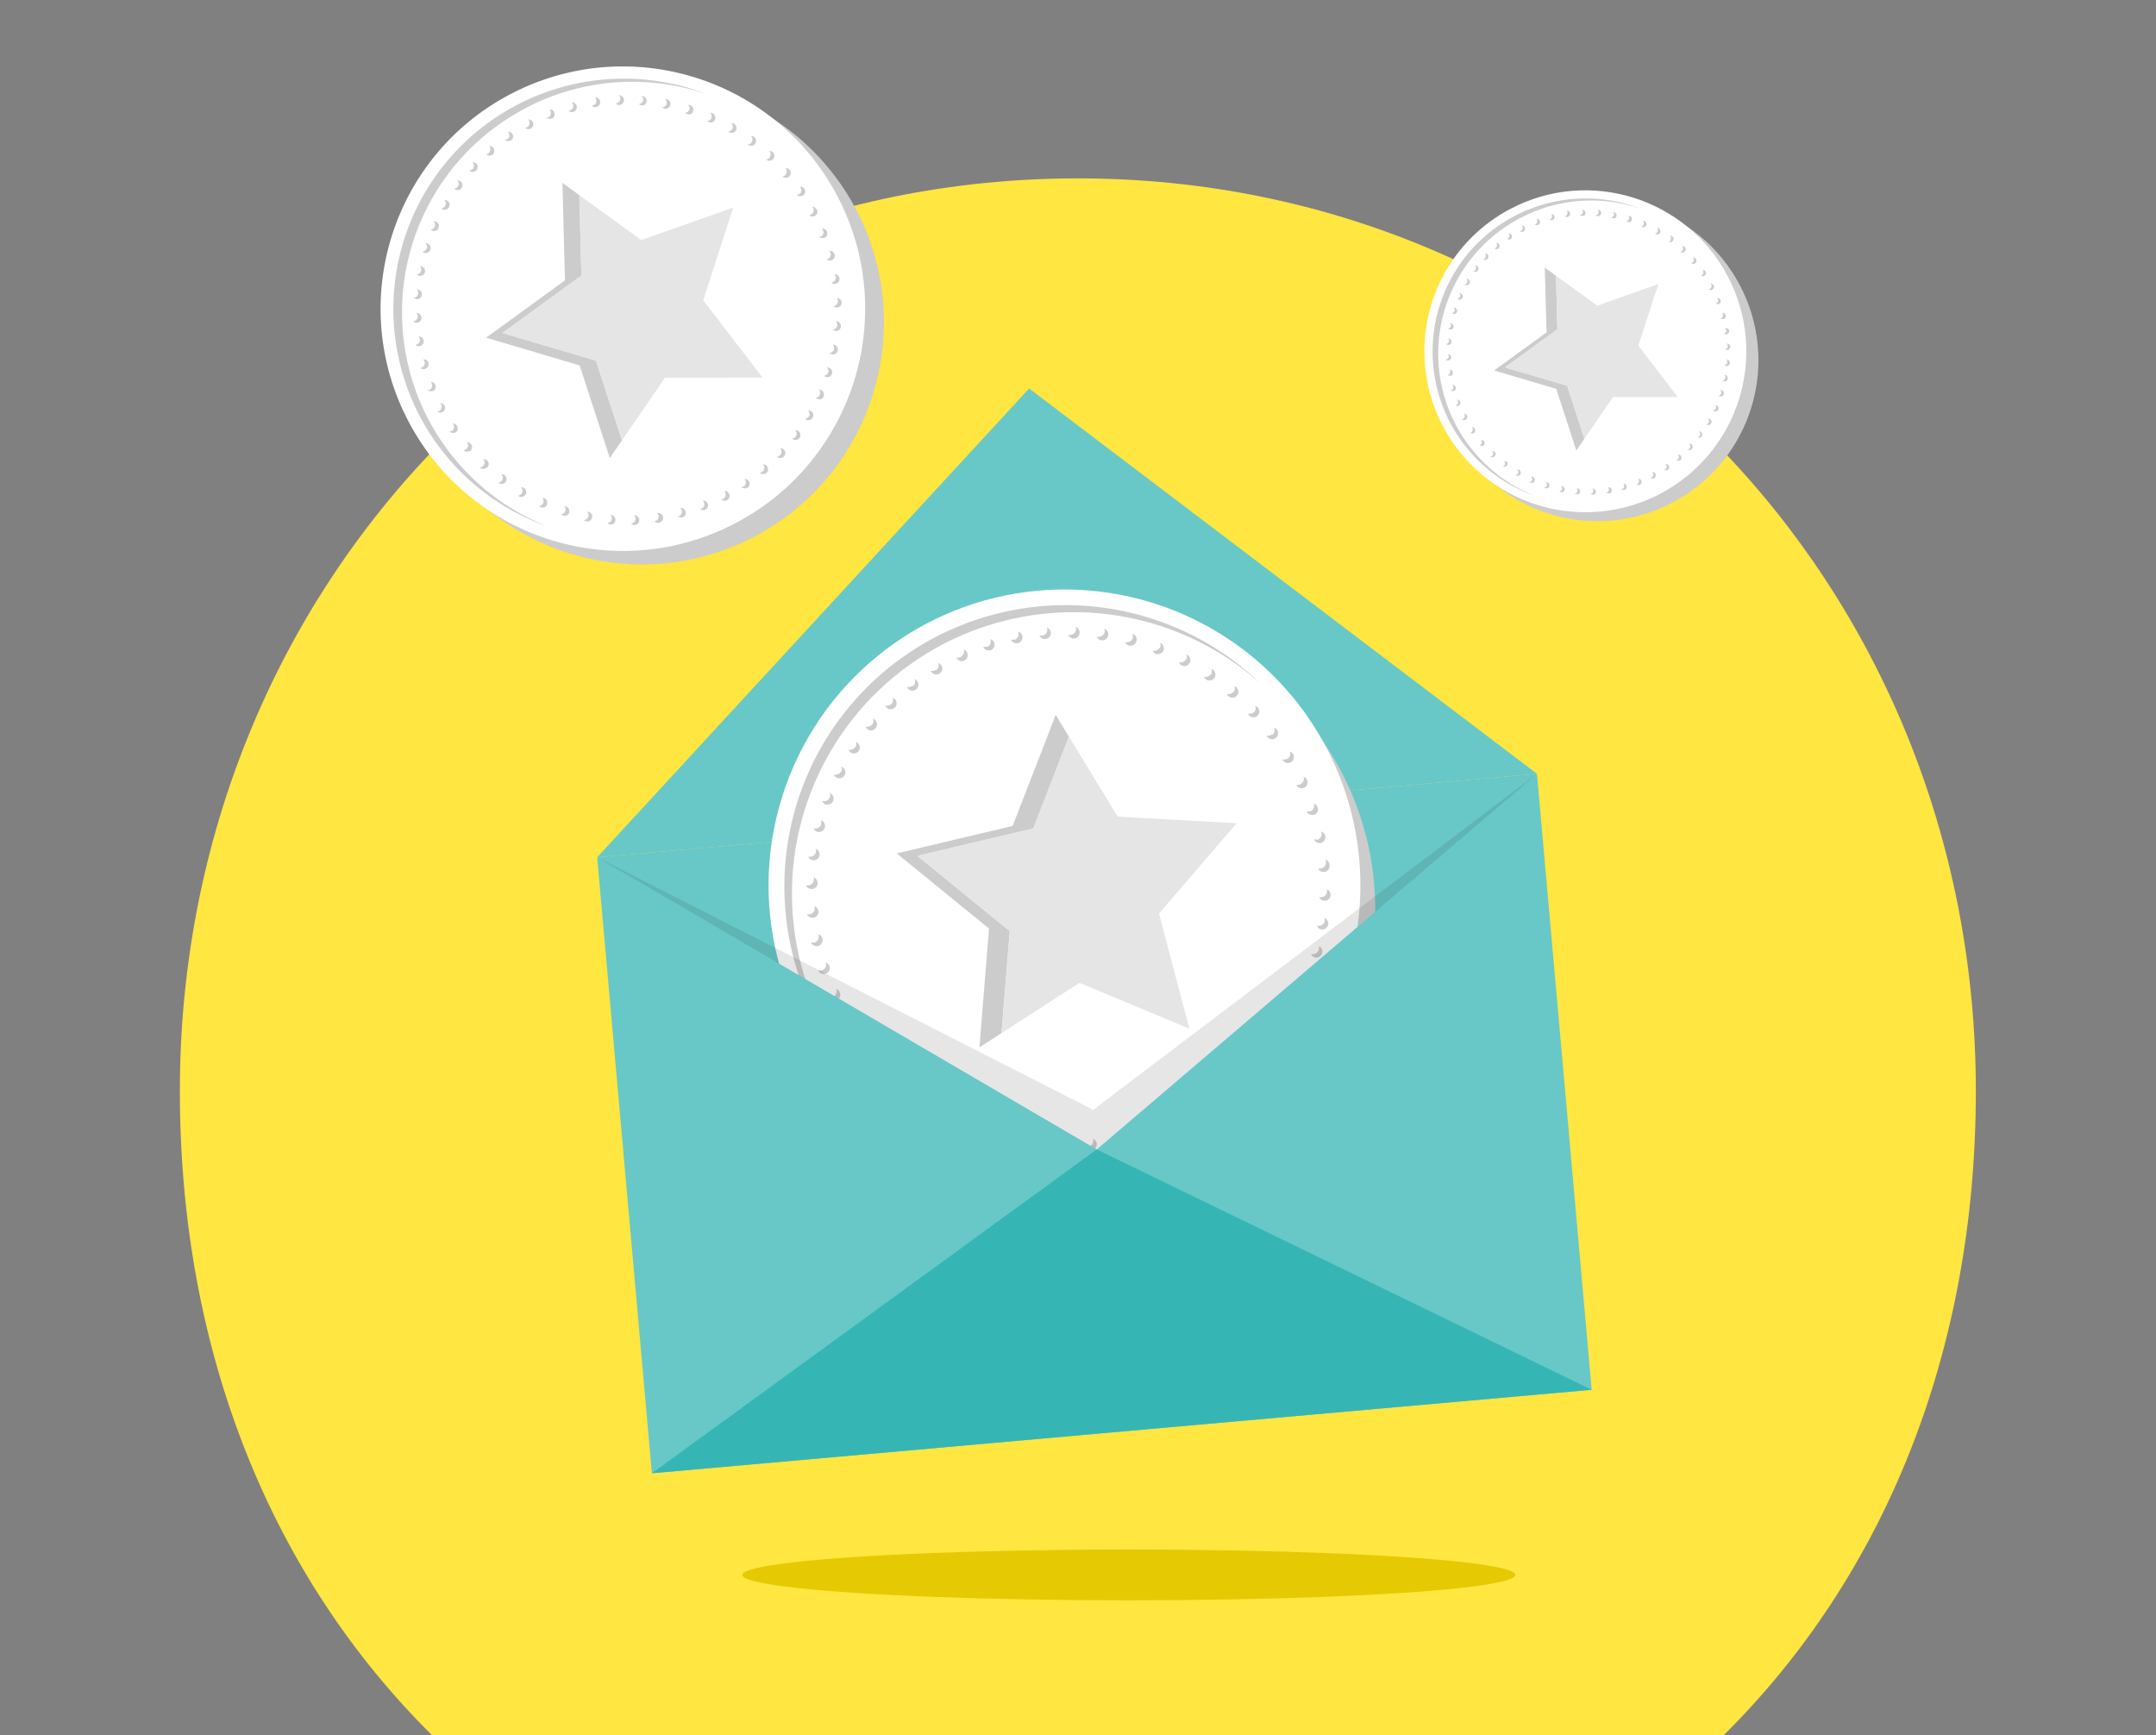 <?xml version="1.0" encoding="UTF-8"?>
<svg width="292px" height="235px" viewBox="0 0 292 235" version="1.1" xmlns="http://www.w3.org/2000/svg" xmlns:xlink="http://www.w3.org/1999/xlink">
    <rect x="0" y="0" width="292" height="235" fill="#808080" stroke="none"/>
    <title>8200DB3C-E193-4AB5-A6FA-8A77622FB79D@1x</title>
    <g id="Spot" stroke="none" stroke-width="1" fill="none" fill-rule="evenodd">
        <g id="Spot-/-enjoy-offers-(MyWU)" fill-rule="nonzero">
            <g id="enjoy-offers" transform="translate(24, 9)">
                <path d="M34.48,226 L209.48,226 C231.09,204.56 243.6,174.35 243.6,138.77 C243.6,70.1 190.6,15.16 121.96,15.16 C53.32,15.16 0.36,70.1 0.36,138.77 C0.36,174.35 12.87,204.56 34.48,226 Z" id="Path" fill="#FFE640"></path>
                <polygon id="Path" fill="#67C8C7" points="115.38 43.62 56.88 107.12 184.16 95.81"></polygon>
                <polygon id="Path" fill="#67C8C7" points="125.37 156.01 56.88 107.12 184.16 95.81"></polygon>
                <path d="M162.1,110.62 C164.057,132.668 147.769,152.128 125.721,154.086 C103.673,156.043 84.212,139.757 82.254,117.708 C80.296,95.66 96.582,76.199 118.63,74.24 C129.219,73.297 139.75,76.6 147.903,83.423 C156.056,90.246 161.163,100.03 162.1,110.62" id="Path" fill="#CCCCCC"></path>
                <path d="M160.09,107.35 C161.535,123.498 153.109,138.927 138.742,146.44 C124.375,153.953 106.896,152.07 94.459,141.669 C82.021,131.269 77.075,114.4 81.926,98.93 C86.777,83.46 100.471,72.436 116.62,71 C127.209,70.059 137.738,73.364 145.89,80.186 C154.042,87.009 159.15,96.791 160.09,107.38" id="Path" fill="#FFFFFF"></path>
                <path d="M118,74.07 C128.514,73.124 138.947,76.595 146.8,83.65 C136.903,74.099 122.628,70.622 109.447,74.551 C96.266,78.481 86.226,89.208 83.175,102.619 C80.124,116.031 84.536,130.045 94.72,139.29 C84.083,128.884 80.473,113.24 85.475,99.225 C90.478,85.211 103.178,75.388 118,74.07" id="Path" fill="#CCCCCC"></path>
                <path d="M91.83,92.19 C91.697,92.398 91.476,92.535 91.23,92.56 C91.121,92.585 91.009,92.585 90.9,92.56 C90.962,92.707 91.066,92.833 91.2,92.92 C91.348,93.024 91.53,93.071 91.71,93.05 C91.959,93.033 92.185,92.9 92.32,92.69 C92.559,92.316 92.457,91.82 92.09,91.57 L91.91,91.48 C92.014,91.731 91.984,92.017 91.83,92.24" id="Path" fill="#CCCCCC"></path>
                <path d="M95.78,134.59 C95.907,134.901 95.831,135.257 95.59,135.49 C95.461,135.618 95.291,135.696 95.11,135.71 C94.998,135.735 94.882,135.735 94.77,135.71 C94.808,135.799 94.862,135.881 94.93,135.95 C95.099,136.131 95.343,136.223 95.59,136.2 C95.773,136.182 95.945,136.104 96.08,135.98 C96.283,135.784 96.37,135.496 96.309,135.221 C96.248,134.945 96.047,134.721 95.78,134.63" id="Path" fill="#CCCCCC"></path>
                <path d="M135.26,142.25 C135.347,142.442 135.354,142.661 135.279,142.859 C135.204,143.056 135.053,143.215 134.86,143.3 C134.774,143.337 134.683,143.361 134.59,143.37 C134.481,143.39 134.369,143.39 134.26,143.37 L134.26,143.37 C134.394,143.687 134.717,143.881 135.06,143.85 C135.153,143.841 135.244,143.817 135.33,143.78 C135.735,143.594 135.914,143.116 135.73,142.71 C135.639,142.504 135.464,142.347 135.25,142.28" id="Path" fill="#CCCCCC"></path>
                <path d="M133.12,78.63 C133.013,78.92 132.748,79.123 132.44,79.15 C132.331,79.17 132.219,79.17 132.11,79.15 C132.195,79.351 132.357,79.51 132.56,79.59 C132.679,79.614 132.801,79.614 132.92,79.59 C133.228,79.555 133.492,79.356 133.61,79.07 C133.729,78.663 133.522,78.232 133.13,78.07 L133.13,78.07 C133.21,78.262 133.21,78.478 133.13,78.67" id="Path" fill="#CCCCCC"></path>
                <path d="M94.11,89.14 C93.971,89.304 93.774,89.408 93.56,89.43 C93.451,89.45 93.339,89.45 93.23,89.43 C93.275,89.548 93.351,89.651 93.45,89.73 C93.616,89.864 93.827,89.932 94.04,89.92 C94.368,89.892 94.646,89.67 94.745,89.356 C94.843,89.042 94.743,88.7 94.49,88.49 C94.414,88.426 94.325,88.378 94.23,88.35 C94.347,88.627 94.301,88.947 94.11,89.18" id="Path" fill="#CCCCCC"></path>
                <path d="M129.43,77.37 C129.349,77.705 129.063,77.951 128.72,77.98 C128.631,78 128.539,78 128.45,77.98 L128.45,77.98 L128.38,77.98 C128.477,78.216 128.681,78.391 128.93,78.45 L128.93,78.45 C129.019,78.47 129.111,78.47 129.2,78.45 C129.543,78.421 129.829,78.175 129.91,77.84 C130.035,77.421 129.805,76.978 129.39,76.84 C129.445,77.006 129.445,77.184 129.39,77.35" id="Path" fill="#CCCCCC"></path>
                <path d="M98.62,137.25 C98.742,137.527 98.696,137.849 98.5,138.08 C98.366,138.25 98.166,138.355 97.95,138.37 C97.841,138.394 97.729,138.394 97.62,138.37 C97.758,138.694 98.089,138.892 98.44,138.86 C98.652,138.842 98.848,138.737 98.98,138.57 C99.117,138.407 99.184,138.196 99.165,137.984 C99.146,137.772 99.044,137.576 98.88,137.44 C98.804,137.373 98.716,137.322 98.62,137.29" id="Path" fill="#CCCCCC"></path>
                <path d="M131.63,143.65 L131.63,143.72 C131.75,144.139 131.521,144.577 131.11,144.72 L130.93,144.72 C130.821,144.746 130.709,144.746 130.6,144.72 C130.731,145.045 131.061,145.244 131.41,145.21 C131.47,145.22 131.53,145.22 131.59,145.21 C132.001,145.067 132.23,144.629 132.11,144.21 C132.033,143.965 131.844,143.771 131.6,143.69" id="Path" fill="#CCCCCC"></path>
                <path d="M86.27,118.66 L86.18,118.66 C86.071,118.68 85.959,118.68 85.85,118.66 C85.988,118.984 86.319,119.182 86.67,119.15 L86.76,119.15 C86.978,119.105 87.169,118.973 87.288,118.784 C87.407,118.595 87.444,118.366 87.39,118.15 C87.331,117.871 87.13,117.643 86.86,117.55 C86.864,117.6 86.864,117.65 86.86,117.7 C86.913,117.918 86.875,118.148 86.754,118.337 C86.633,118.526 86.44,118.657 86.22,118.7" id="Path" fill="#CCCCCC"></path>
                <path d="M87.65,122.89 L87.83,122.89 C88.249,122.756 88.481,122.31 88.35,121.89 C88.272,121.648 88.082,121.458 87.84,121.38 L87.84,121.44 C87.971,121.86 87.739,122.306 87.32,122.44 L87.14,122.44 C87.031,122.46 86.919,122.46 86.81,122.44 C86.949,122.758 87.273,122.955 87.62,122.93" id="Path" fill="#CCCCCC"></path>
                <path d="M109.66,78.6 C109.601,78.616 109.539,78.616 109.48,78.6 C109.371,78.625 109.259,78.625 109.15,78.6 C109.29,78.922 109.62,79.119 109.97,79.09 C110.03,79.099 110.09,79.099 110.15,79.09 C110.565,78.952 110.795,78.509 110.67,78.09 C110.593,77.842 110.398,77.647 110.15,77.57 C110.156,77.593 110.156,77.617 110.15,77.64 C110.216,77.842 110.198,78.061 110.1,78.249 C110.002,78.437 109.833,78.578 109.63,78.64" id="Path" fill="#CCCCCC"></path>
                <path d="M89.73,125.38 C89.636,125.176 89.463,125.021 89.25,124.95 C89.425,125.353 89.242,125.822 88.84,126 C88.758,126.038 88.67,126.062 88.58,126.07 C88.471,126.095 88.359,126.095 88.25,126.07 L88.25,126.07 C88.395,126.381 88.718,126.568 89.06,126.54 C89.153,126.531 89.244,126.507 89.33,126.47 C89.735,126.284 89.914,125.806 89.73,125.4" id="Path" fill="#CCCCCC"></path>
                <path d="M93.24,131.62 C93.349,131.858 93.334,132.135 93.2,132.36 C93.067,132.585 92.831,132.731 92.57,132.75 C92.458,132.758 92.345,132.741 92.24,132.7 C92.265,132.764 92.299,132.825 92.34,132.88 C92.511,133.101 92.781,133.221 93.06,133.2 C93.209,133.186 93.351,133.131 93.47,133.04 C93.643,132.911 93.758,132.717 93.788,132.503 C93.818,132.289 93.761,132.072 93.63,131.9 C93.53,131.77 93.395,131.673 93.24,131.62" id="Path" fill="#CCCCCC"></path>
                <path d="M91.49,128.75 C91.392,128.587 91.24,128.463 91.06,128.4 C91.207,128.769 91.068,129.191 90.73,129.4 C90.629,129.466 90.511,129.504 90.39,129.51 C90.281,129.536 90.169,129.536 90.06,129.51 C90.053,129.543 90.053,129.577 90.06,129.61 L90.06,129.61 C90.213,129.879 90.512,130.033 90.82,130 C90.944,129.992 91.064,129.955 91.17,129.89 C91.55,129.657 91.671,129.161 91.44,128.78" id="Path" fill="#CCCCCC"></path>
                <path d="M138.72,140.44 C138.867,140.809 138.728,141.231 138.39,141.44 C138.285,141.499 138.17,141.536 138.05,141.55 C137.934,141.559 137.818,141.542 137.71,141.5 C137.706,141.537 137.706,141.573 137.71,141.61 C137.872,141.875 138.17,142.027 138.48,142 C138.6,141.986 138.715,141.949 138.82,141.89 C139.006,141.782 139.141,141.603 139.194,141.394 C139.246,141.185 139.213,140.964 139.1,140.78 C139.002,140.617 138.85,140.493 138.67,140.43" id="Path" fill="#CCCCCC"></path>
                <path d="M136.65,80.28 C136.527,80.532 136.279,80.699 136,80.72 C135.891,80.744 135.779,80.744 135.67,80.72 C135.746,80.899 135.88,81.047 136.05,81.14 C136.184,81.205 136.332,81.232 136.48,81.22 C136.761,81.203 137.01,81.034 137.13,80.78 C137.231,80.59 137.25,80.366 137.185,80.161 C137.119,79.956 136.973,79.786 136.78,79.69 L136.67,79.69 C136.774,79.905 136.774,80.155 136.67,80.37" id="Path" fill="#CCCCCC"></path>
                <path d="M141.94,138.25 C142.049,138.488 142.034,138.765 141.9,138.99 C141.767,139.215 141.531,139.361 141.27,139.38 C141.161,139.404 141.049,139.404 140.94,139.38 C140.963,139.445 140.997,139.506 141.04,139.56 C141.206,139.781 141.474,139.902 141.75,139.88 C141.901,139.863 142.046,139.808 142.17,139.72 C142.343,139.591 142.458,139.397 142.488,139.183 C142.518,138.969 142.461,138.752 142.33,138.58 C142.228,138.453 142.093,138.356 141.94,138.3" id="Path" fill="#CCCCCC"></path>
                <path d="M108.7,143.13 L108.7,143.13 C108.78,143.322 108.78,143.538 108.7,143.73 C108.596,144.024 108.331,144.231 108.02,144.26 C107.905,144.263 107.79,144.246 107.68,144.21 C107.769,144.412 107.934,144.57 108.14,144.65 C108.254,144.696 108.378,144.713 108.5,144.7 C108.872,144.661 109.168,144.373 109.218,144.003 C109.268,143.632 109.058,143.276 108.71,143.14" id="Path" fill="#CCCCCC"></path>
                <path d="M113.34,77.64 L113.25,77.64 C113.141,77.66 113.029,77.66 112.92,77.64 C113.058,77.964 113.389,78.162 113.74,78.13 L113.83,78.13 C114.048,78.085 114.239,77.953 114.358,77.764 C114.477,77.575 114.514,77.346 114.46,77.13 C114.401,76.851 114.2,76.623 113.93,76.53 L113.93,76.68 C113.983,76.898 113.945,77.128 113.824,77.317 C113.703,77.506 113.51,77.637 113.29,77.68" id="Path" fill="#CCCCCC"></path>
                <path d="M102.75,81.75 L102.75,81.75 C102.642,81.811 102.523,81.848 102.4,81.86 C102.291,81.884 102.179,81.884 102.07,81.86 C102.081,81.899 102.097,81.936 102.12,81.97 C102.279,82.239 102.579,82.391 102.89,82.36 C103.01,82.346 103.125,82.309 103.23,82.25 L103.23,82.25 C103.614,82.021 103.739,81.524 103.51,81.14 C103.408,80.976 103.253,80.853 103.07,80.79 C103.228,81.156 103.091,81.583 102.75,81.79" id="Path" fill="#CCCCCC"></path>
                <path d="M120.11,145.33 C120.153,145.435 120.177,145.547 120.18,145.66 C120.176,146.076 119.854,146.419 119.44,146.45 L119.35,146.45 C119.265,146.444 119.181,146.427 119.1,146.4 C119.224,146.694 119.511,146.887 119.83,146.89 L119.92,146.89 C120.298,146.853 120.599,146.558 120.645,146.181 C120.69,145.804 120.468,145.446 120.11,145.32" id="Path" fill="#CCCCCC"></path>
                <path d="M106.12,80 L106.12,80 C106.037,80.036 105.95,80.06 105.86,80.07 C105.748,80.095 105.632,80.095 105.52,80.07 L105.52,80.07 C105.661,80.385 105.987,80.574 106.33,80.54 C106.42,80.53 106.507,80.506 106.59,80.47 L106.59,80.47 C106.786,80.383 106.939,80.22 107.015,80.019 C107.09,79.818 107.081,79.595 106.99,79.4 C106.898,79.195 106.724,79.039 106.51,78.97 C106.66,79.357 106.485,79.793 106.11,79.97" id="Path" fill="#CCCCCC"></path>
                <path d="M116.22,145 C116.279,145.132 116.303,145.276 116.29,145.42 C116.232,145.795 115.928,146.083 115.55,146.12 L115.37,146.12 L115.22,146.12 C115.331,146.384 115.575,146.568 115.86,146.6 L116,146.6 C116.376,146.559 116.675,146.263 116.718,145.887 C116.761,145.511 116.537,145.155 116.18,145.03" id="Path" fill="#CCCCCC"></path>
                <path d="M112.4,144.29 C112.45,144.456 112.45,144.634 112.4,144.8 C112.317,145.133 112.032,145.378 111.69,145.41 C111.601,145.425 111.509,145.425 111.42,145.41 L111.35,145.41 C111.453,145.642 111.655,145.814 111.9,145.88 C111.989,145.895 112.081,145.895 112.17,145.88 C112.513,145.851 112.799,145.605 112.88,145.27 C113,144.851 112.771,144.413 112.36,144.27" id="Path" fill="#CCCCCC"></path>
                <path d="M117.11,77.08 C117.001,77.105 116.889,77.105 116.78,77.08 C116.915,77.401 117.244,77.596 117.59,77.56 C118.034,77.523 118.365,77.134 118.33,76.69 C118.298,76.37 118.084,76.097 117.78,75.99 C117.815,76.069 117.835,76.154 117.84,76.24 C117.862,76.453 117.797,76.666 117.659,76.83 C117.522,76.994 117.324,77.095 117.11,77.11" id="Path" fill="#CCCCCC"></path>
                <path d="M124,145.2 C124.037,145.275 124.061,145.357 124.07,145.44 C124.089,145.655 124.022,145.869 123.883,146.034 C123.744,146.199 123.545,146.302 123.33,146.32 C123.221,146.345 123.109,146.345 123,146.32 C123.158,146.683 123.556,146.879 123.94,146.782 C124.325,146.686 124.583,146.325 124.55,145.93 C124.522,145.611 124.305,145.339 124,145.24" id="Path" fill="#CCCCCC"></path>
                <path d="M96.71,86.36 C96.575,86.484 96.403,86.562 96.22,86.58 C96.111,86.6 95.999,86.6 95.89,86.58 C95.92,86.671 95.972,86.753 96.04,86.82 C96.211,86.999 96.454,87.09 96.7,87.07 C96.883,87.052 97.055,86.974 97.19,86.85 C97.393,86.654 97.48,86.366 97.419,86.091 C97.358,85.815 97.157,85.591 96.89,85.5 C97.025,85.808 96.953,86.168 96.71,86.4" id="Path" fill="#CCCCCC"></path>
                <path d="M127.86,144.64 C127.864,144.69 127.864,144.74 127.86,144.79 C127.917,145.007 127.881,145.237 127.762,145.426 C127.642,145.616 127.45,145.748 127.23,145.79 L127.14,145.79 C127.027,145.809 126.913,145.809 126.8,145.79 C126.94,146.112 127.27,146.309 127.62,146.28 L127.71,146.28 C128.068,146.207 128.333,145.903 128.356,145.538 C128.38,145.173 128.156,144.838 127.81,144.72" id="Path" fill="#CCCCCC"></path>
                <path d="M101.93,139.67 C101.875,139.63 101.815,139.6 101.75,139.58 C101.85,139.818 101.831,140.088 101.698,140.309 C101.566,140.531 101.336,140.676 101.08,140.7 C100.967,140.719 100.853,140.719 100.74,140.7 C100.802,140.847 100.906,140.973 101.04,141.06 C101.196,141.156 101.377,141.202 101.56,141.19 C101.901,141.156 102.183,140.912 102.266,140.58 C102.349,140.248 102.215,139.9 101.93,139.71" id="Path" fill="#CCCCCC"></path>
                <path d="M125.62,76.55 C125.57,76.925 125.267,77.216 124.89,77.25 L124.71,77.25 C124.66,77.259 124.61,77.259 124.56,77.25 C124.669,77.511 124.909,77.694 125.19,77.73 L125.37,77.73 C125.745,77.692 126.047,77.403 126.1,77.03 C126.153,76.648 125.926,76.282 125.56,76.16 C125.615,76.293 125.636,76.437 125.62,76.58" id="Path" fill="#CCCCCC"></path>
                <path d="M99.6,83.88 C99.477,83.972 99.332,84.031 99.18,84.05 C99.071,84.075 98.959,84.075 98.85,84.05 C98.872,84.114 98.902,84.174 98.94,84.23 C99.111,84.451 99.381,84.571 99.66,84.55 C99.813,84.532 99.958,84.474 100.08,84.38 C100.311,84.195 100.425,83.9 100.377,83.608 C100.329,83.316 100.128,83.072 99.85,82.97 C100.017,83.32 99.912,83.74 99.6,83.97" id="Path" fill="#CCCCCC"></path>
                <path d="M121.74,76.16 C121.758,76.593 121.432,76.963 121,77 L120.92,77 C120.837,77.01 120.753,77.01 120.67,77 C120.798,77.291 121.082,77.482 121.4,77.49 L121.49,77.49 C121.868,77.453 122.169,77.158 122.215,76.781 C122.26,76.404 122.038,76.046 121.68,75.92 C121.721,76.025 121.741,76.137 121.74,76.25" id="Path" fill="#CCCCCC"></path>
                <path d="M105.22,141.59 L105.11,141.59 C105.214,141.805 105.214,142.055 105.11,142.27 C104.984,142.519 104.738,142.685 104.46,142.71 C104.351,142.734 104.239,142.734 104.13,142.71 C104.202,142.885 104.333,143.03 104.5,143.12 C104.636,143.188 104.788,143.219 104.94,143.21 C105.218,143.185 105.464,143.019 105.59,142.77 C105.691,142.58 105.71,142.356 105.645,142.151 C105.579,141.946 105.433,141.776 105.24,141.68" id="Path" fill="#CCCCCC"></path>
                <path d="M140,82.32 C139.863,82.527 139.638,82.66 139.39,82.68 C139.281,82.705 139.169,82.705 139.06,82.68 C139.118,82.829 139.224,82.956 139.36,83.04 L139.36,83.04 C139.508,83.145 139.69,83.192 139.87,83.17 C140.119,83.153 140.345,83.02 140.48,82.81 C140.725,82.437 140.622,81.936 140.25,81.69 C140.194,81.652 140.134,81.622 140.07,81.6 C140.173,81.849 140.147,82.134 140,82.36" id="Path" fill="#CCCCCC"></path>
                <path d="M150.41,93.74 C150.306,93.802 150.19,93.839 150.07,93.85 C149.961,93.875 149.849,93.875 149.74,93.85 C149.736,93.887 149.736,93.923 149.74,93.96 L149.74,93.96 C149.897,94.226 150.193,94.377 150.5,94.35 C150.623,94.338 150.742,94.301 150.85,94.24 C151.229,94.007 151.353,93.515 151.13,93.13 C151.031,92.963 150.875,92.839 150.69,92.78 C150.841,93.149 150.701,93.573 150.36,93.78" id="Path" fill="#CCCCCC"></path>
                <path d="M89.92,95.48 C89.792,95.728 89.547,95.893 89.27,95.92 C89.158,95.945 89.042,95.945 88.93,95.92 C89.003,96.098 89.138,96.243 89.31,96.33 C89.444,96.404 89.598,96.435 89.75,96.42 C90.029,96.399 90.277,96.232 90.4,95.98 C90.598,95.582 90.443,95.098 90.05,94.89 L89.94,94.89 C90.04,95.106 90.04,95.354 89.94,95.57" id="Path" fill="#CCCCCC"></path>
                <path d="M152.15,97.23 C152.064,97.267 151.973,97.291 151.88,97.3 C151.771,97.32 151.659,97.32 151.55,97.3 L151.55,97.3 C151.689,97.611 152.01,97.8 152.35,97.77 C152.443,97.762 152.535,97.738 152.62,97.7 C153.025,97.514 153.204,97.036 153.02,96.63 C152.928,96.429 152.758,96.274 152.55,96.2 C152.683,96.589 152.508,97.017 152.14,97.2" id="Path" fill="#CCCCCC"></path>
                <path d="M152,126.44 L151.9,126.39 C152,126.609 152,126.861 151.9,127.08 C151.766,127.322 151.524,127.485 151.25,127.52 C151.135,127.523 151.02,127.506 150.91,127.47 C150.983,127.648 151.118,127.793 151.29,127.88 C151.425,127.951 151.579,127.979 151.73,127.96 C152.007,127.939 152.253,127.776 152.38,127.53 C152.477,127.338 152.494,127.115 152.426,126.91 C152.359,126.706 152.213,126.536 152.02,126.44" id="Path" fill="#CCCCCC"></path>
                <path d="M87.24,102.6 C87.154,102.932 86.871,103.175 86.53,103.21 C86.441,103.225 86.349,103.225 86.26,103.21 L86.19,103.21 C86.287,103.446 86.491,103.621 86.74,103.68 C86.829,103.695 86.921,103.695 87.01,103.68 C87.388,103.643 87.689,103.348 87.735,102.971 C87.78,102.594 87.558,102.236 87.2,102.11 C87.256,102.275 87.256,102.455 87.2,102.62" id="Path" fill="#CCCCCC"></path>
                <path d="M150.09,129.85 C150.032,129.81 149.968,129.78 149.9,129.76 C150.007,130.009 149.98,130.295 149.83,130.52 C149.694,130.724 149.474,130.856 149.23,130.88 C149.117,130.899 149.003,130.899 148.89,130.88 C148.952,131.027 149.056,131.153 149.19,131.24 C149.346,131.336 149.527,131.382 149.71,131.37 C150.052,131.34 150.338,131.097 150.424,130.765 C150.509,130.432 150.376,130.081 150.09,129.89" id="Path" fill="#CCCCCC"></path>
                <path d="M148.3,90.46 C148.179,90.555 148.033,90.614 147.88,90.63 C147.771,90.654 147.659,90.654 147.55,90.63 C147.577,90.693 147.611,90.754 147.65,90.81 C147.82,91.033 148.091,91.153 148.37,91.13 C148.522,91.111 148.667,91.052 148.79,90.96 C149.141,90.688 149.208,90.184 148.94,89.83 C148.843,89.697 148.707,89.599 148.55,89.55 C148.726,89.899 148.619,90.324 148.3,90.55" id="Path" fill="#CCCCCC"></path>
                <path d="M88.38,99 C88.265,99.289 87.999,99.489 87.69,99.52 C87.581,99.538 87.469,99.538 87.36,99.52 C87.443,99.728 87.61,99.892 87.82,99.97 C87.935,99.995 88.055,99.995 88.17,99.97 C88.543,99.934 88.843,99.648 88.895,99.277 C88.948,98.906 88.739,98.547 88.39,98.41 L88.39,98.41 C88.465,98.606 88.465,98.824 88.39,99.02" id="Path" fill="#CCCCCC"></path>
                <path d="M155.35,115.28 C155.413,115.414 155.437,115.563 155.42,115.71 C155.362,116.083 155.056,116.368 154.68,116.4 L154.51,116.4 L154.35,116.4 C154.459,116.667 154.704,116.854 154.99,116.89 C155.05,116.9 155.11,116.9 155.17,116.89 C155.546,116.849 155.845,116.553 155.888,116.177 C155.931,115.801 155.707,115.445 155.35,115.32" id="Path" fill="#CCCCCC"></path>
                <path d="M153.47,122.84 L153.47,122.84 C153.545,123.033 153.545,123.247 153.47,123.44 L153.47,123.44 C153.361,123.733 153.092,123.936 152.78,123.96 C152.671,123.984 152.559,123.984 152.45,123.96 C152.536,124.164 152.702,124.323 152.91,124.4 C153.024,124.446 153.148,124.463 153.27,124.45 C153.579,124.425 153.845,124.222 153.95,123.93 L153.95,123.93 C154.086,123.525 153.879,123.084 153.48,122.93" id="Path" fill="#CCCCCC"></path>
                <path d="M155.66,111.4 C155.709,111.503 155.733,111.616 155.73,111.73 C155.726,112.146 155.404,112.489 154.99,112.52 L154.9,112.52 C154.82,112.531 154.74,112.531 154.66,112.52 C154.78,112.813 155.064,113.006 155.38,113.01 L155.47,113.01 C155.882,112.974 156.201,112.634 156.21,112.22 C156.219,111.867 155.995,111.55 155.66,111.44" id="Path" fill="#CCCCCC"></path>
                <path d="M156.07,108.12 C156.042,107.801 155.825,107.529 155.52,107.43 C155.552,107.507 155.576,107.588 155.59,107.67 L155.59,107.75 L155.59,107.75 C155.625,108.196 155.295,108.588 154.85,108.63 C154.741,108.65 154.629,108.65 154.52,108.63 C154.678,108.993 155.076,109.189 155.46,109.092 C155.845,108.996 156.103,108.635 156.07,108.24 L156.07,108.24 L156.07,108.16 L156.07,108.12 Z" id="Path" fill="#CCCCCC"></path>
                <path d="M153.47,100.9 C153.41,100.905 153.35,100.905 153.29,100.9 C153.181,100.92 153.069,100.92 152.96,100.9 C153.098,101.224 153.429,101.422 153.78,101.39 L153.95,101.39 C154.283,101.281 154.509,100.97 154.509,100.62 C154.509,100.27 154.283,99.959 153.95,99.85 C153.95,99.85 153.95,99.85 153.95,99.91 C154.075,100.329 153.845,100.772 153.43,100.91" id="Path" fill="#CCCCCC"></path>
                <path d="M154.38,104.69 L154.29,104.69 C154.178,104.715 154.062,104.715 153.95,104.69 C154.087,105.016 154.417,105.218 154.77,105.19 L154.86,105.19 C155.218,105.117 155.483,104.813 155.506,104.448 C155.53,104.083 155.306,103.748 154.96,103.63 C154.964,103.68 154.964,103.73 154.96,103.78 C155.017,103.997 154.981,104.227 154.862,104.416 C154.742,104.606 154.55,104.738 154.33,104.78" id="Path" fill="#CCCCCC"></path>
                <path d="M154.61,119.11 C154.665,119.279 154.665,119.461 154.61,119.63 C154.522,119.963 154.233,120.203 153.89,120.23 C153.801,120.245 153.709,120.245 153.62,120.23 L153.56,120.23 C153.661,120.463 153.864,120.637 154.11,120.7 C154.196,120.715 154.284,120.715 154.37,120.7 C154.748,120.663 155.049,120.368 155.095,119.991 C155.14,119.614 154.918,119.256 154.56,119.13" id="Path" fill="#CCCCCC"></path>
                <path d="M143.05,84.72 C142.913,84.886 142.715,84.99 142.5,85.01 C142.391,85.03 142.279,85.03 142.17,85.01 C142.219,85.126 142.294,85.228 142.39,85.31 C142.554,85.448 142.766,85.516 142.98,85.5 C143.308,85.472 143.586,85.25 143.685,84.936 C143.783,84.622 143.683,84.28 143.43,84.07 C143.351,84.01 143.264,83.963 143.17,83.93 C143.287,84.207 143.241,84.527 143.05,84.76" id="Path" fill="#CCCCCC"></path>
                <path d="M85.62,114.81 C85.511,114.835 85.399,114.835 85.29,114.81 C85.433,115.156 85.795,115.358 86.165,115.3 C86.534,115.242 86.816,114.938 86.846,114.564 C86.876,114.191 86.646,113.846 86.29,113.73 C86.325,113.809 86.345,113.894 86.35,113.98 C86.369,114.192 86.303,114.404 86.166,114.567 C86.029,114.73 85.832,114.832 85.62,114.85" id="Path" fill="#CCCCCC"></path>
                <path d="M86.52,106.34 C86.467,106.713 86.165,107.002 85.79,107.04 L85.61,107.04 C85.56,107.045 85.51,107.045 85.46,107.04 C85.572,107.299 85.811,107.481 86.09,107.52 L86.27,107.52 C86.648,107.483 86.949,107.188 86.995,106.811 C87.04,106.434 86.818,106.076 86.46,105.95 C86.52,106.085 86.541,106.234 86.52,106.38" id="Path" fill="#CCCCCC"></path>
                <path d="M147.57,132.88 C147.687,133.161 147.641,133.483 147.45,133.72 C147.311,133.883 147.113,133.984 146.9,134 C146.791,134.025 146.679,134.025 146.57,134 C146.615,134.121 146.691,134.228 146.79,134.31 C146.955,134.445 147.167,134.51 147.38,134.49 C147.593,134.474 147.791,134.373 147.93,134.21 C148.217,133.867 148.172,133.357 147.83,133.07 C147.754,133.003 147.666,132.952 147.57,132.92" id="Path" fill="#CCCCCC"></path>
                <path d="M144.91,135.73 C145.01,135.968 144.991,136.238 144.858,136.459 C144.726,136.681 144.496,136.826 144.24,136.85 C144.127,136.869 144.013,136.869 143.9,136.85 C143.938,136.939 143.992,137.021 144.06,137.09 C144.229,137.271 144.473,137.363 144.72,137.34 C144.902,137.32 145.074,137.243 145.21,137.12 C145.413,136.924 145.5,136.636 145.439,136.361 C145.378,136.085 145.177,135.861 144.91,135.77" id="Path" fill="#CCCCCC"></path>
                <path d="M145.84,87.45 C145.704,87.573 145.532,87.65 145.35,87.67 C145.241,87.69 145.129,87.69 145.02,87.67 C145.053,87.76 145.104,87.841 145.17,87.91 C145.343,88.086 145.584,88.178 145.83,88.16 C146.013,88.142 146.185,88.064 146.32,87.94 C146.634,87.621 146.634,87.109 146.32,86.79 C146.233,86.696 146.123,86.627 146,86.59 C146.135,86.898 146.063,87.258 145.82,87.49" id="Path" fill="#CCCCCC"></path>
                <path d="M86.22,110.13 C86.221,110.544 85.903,110.889 85.49,110.92 L85.4,110.92 C85.317,110.93 85.233,110.93 85.15,110.92 C85.278,111.211 85.562,111.402 85.88,111.41 L86,111.41 C86.412,111.374 86.731,111.034 86.74,110.62 C86.742,110.269 86.521,109.956 86.19,109.84 C86.236,109.944 86.256,110.057 86.25,110.17" id="Path" fill="#CCCCCC"></path>
                <polygon id="Path" fill="#CCCCCC" points="115.95 103.21 100.26 106.93 112.76 117.12 111.64 130.93 108.65 132.86 109.95 116.78 97.45 106.59 113.15 102.87 118.98 87.83 120.77 90.78"></polygon>
                <polygon id="Path" fill="#E5E5E5" points="143.33 102.68 132.97 114.74 136.84 129.4 137.09 130.34 124.23 124.97 122.2 124.12 111.64 130.93 112.76 117.12 100.26 106.93 115.95 103.21 120.77 90.78 127.37 101.6 130.06 101.76 143.48 102.5"></polygon>
                <path d="M91.94,19.36 C100.379,35.394 94.223,55.234 78.189,63.675 C62.155,72.115 42.315,65.96 33.874,49.926 C25.433,33.893 31.587,14.052 47.62,5.61 C55.32,1.555 64.316,0.726 72.628,3.305 C80.94,5.884 87.887,11.659 91.94,19.36" id="Path" fill="#CCCCCC"></path>
                <path d="M89.39,17.52 C97.834,33.553 91.682,53.395 75.65,61.839 C59.617,70.283 39.775,64.132 31.331,48.099 C22.886,32.067 29.038,12.224 45.07,3.78 C61.103,-4.659 80.942,1.492 89.39,17.52" id="Path" fill="#FFFFFF"></path>
                <path d="M47.11,5.68 C54.751,1.64 63.729,0.963 71.89,3.81 C61.388,-0.314 49.477,1.552 40.738,8.689 C32,15.827 27.795,27.126 29.74,38.24 C31.685,49.355 39.477,58.554 50.12,62.3 C38.798,57.797 31.132,47.118 30.488,34.951 C29.843,22.784 36.338,11.354 47.12,5.68" id="Path" fill="#CCCCCC"></path>
                <path d="M33.05,27.63 C33.013,27.833 32.884,28.007 32.7,28.1 C32.62,28.143 32.531,28.167 32.44,28.17 C32.533,28.262 32.651,28.325 32.78,28.35 C32.926,28.376 33.077,28.355 33.21,28.29 C33.39,28.194 33.515,28.021 33.55,27.82 C33.585,27.649 33.55,27.471 33.452,27.326 C33.354,27.181 33.202,27.081 33.03,27.05 L32.86,27.05 C33.016,27.204 33.087,27.424 33.05,27.64" id="Path" fill="#CCCCCC"></path>
                <path d="M49.42,58.42 C49.618,58.609 49.674,58.902 49.56,59.15 C49.505,59.291 49.397,59.406 49.26,59.47 C49.18,59.516 49.092,59.543 49,59.55 C49.055,59.604 49.119,59.649 49.19,59.68 C49.373,59.771 49.587,59.771 49.77,59.68 C49.903,59.61 50.009,59.497 50.07,59.36 C50.14,59.2 50.144,59.018 50.08,58.855 C50.017,58.691 49.891,58.56 49.73,58.49 C49.629,58.461 49.521,58.461 49.42,58.49" id="Path" fill="#CCCCCC"></path>
                <path d="M81.66,51.73 C81.909,51.986 81.909,52.394 81.66,52.65 C81.605,52.703 81.545,52.75 81.48,52.79 C81.398,52.828 81.31,52.852 81.22,52.86 L81.22,52.86 C81.429,53.054 81.738,53.094 81.99,52.96 C82.053,52.926 82.11,52.882 82.16,52.83 C82.286,52.706 82.357,52.537 82.357,52.36 C82.357,52.183 82.286,52.014 82.16,51.89 C82.026,51.763 81.844,51.701 81.66,51.72" id="Path" fill="#CCCCCC"></path>
                <path d="M60,4.34 C60.012,4.597 59.876,4.838 59.65,4.96 C59.565,5 59.474,5.023 59.38,5.03 C59.513,5.154 59.688,5.222 59.87,5.22 C59.969,5.219 60.066,5.192 60.15,5.14 C60.378,5.024 60.519,4.786 60.51,4.53 C60.494,4.164 60.186,3.879 59.82,3.89 L59.82,3.89 C59.944,4.003 60.017,4.162 60.02,4.33" id="Path" fill="#CCCCCC"></path>
                <path d="M33.8,24.61 C33.752,24.779 33.636,24.92 33.48,25 C33.396,25.042 33.304,25.066 33.21,25.07 C33.284,25.149 33.377,25.208 33.48,25.24 C33.647,25.289 33.826,25.271 33.98,25.19 C34.135,25.105 34.252,24.966 34.31,24.8 C34.414,24.45 34.219,24.08 33.87,23.97 C33.791,23.955 33.709,23.955 33.63,23.97 C33.808,24.143 33.874,24.402 33.8,24.64" id="Path" fill="#CCCCCC"></path>
                <path d="M56.77,4.57 C56.807,4.848 56.667,5.119 56.42,5.25 C56.356,5.288 56.284,5.312 56.21,5.32 L56.15,5.32 C56.301,5.467 56.511,5.537 56.72,5.51 L56.72,5.51 C56.796,5.497 56.87,5.474 56.94,5.44 C57.19,5.307 57.326,5.029 57.28,4.75 C57.224,4.412 56.922,4.17 56.58,4.19 C56.683,4.294 56.752,4.426 56.78,4.57" id="Path" fill="#CCCCCC"></path>
                <path d="M52.41,59.53 C52.586,59.705 52.652,59.962 52.58,60.2 C52.522,60.364 52.404,60.499 52.25,60.58 C52.17,60.626 52.082,60.653 51.99,60.66 C52.065,60.736 52.158,60.791 52.26,60.82 C52.42,60.885 52.6,60.885 52.76,60.82 C52.916,60.74 53.032,60.599 53.08,60.43 C53.133,60.263 53.118,60.081 53.037,59.926 C52.957,59.77 52.817,59.653 52.65,59.6 C52.571,59.586 52.489,59.586 52.41,59.6" id="Path" fill="#CCCCCC"></path>
                <path d="M79.36,53.94 L79.36,53.94 C79.477,54.072 79.535,54.245 79.522,54.42 C79.508,54.595 79.425,54.757 79.29,54.87 C79.252,54.903 79.212,54.933 79.17,54.96 C79.084,54.997 78.993,55.021 78.9,55.03 C79.104,55.233 79.417,55.278 79.67,55.14 C79.717,55.119 79.76,55.092 79.8,55.06 C80.077,54.819 80.108,54.4 79.87,54.12 C79.733,53.963 79.528,53.881 79.32,53.9" id="Path" fill="#CCCCCC"></path>
                <path d="M37.21,49.38 L37.14,49.38 C37.06,49.423 36.971,49.447 36.88,49.45 C37.085,49.651 37.394,49.699 37.65,49.57 L37.71,49.57 C38.01,49.363 38.09,48.955 37.89,48.65 C37.755,48.46 37.533,48.351 37.3,48.36 C37.332,48.389 37.359,48.422 37.38,48.46 C37.48,48.604 37.518,48.783 37.486,48.955 C37.454,49.128 37.355,49.281 37.21,49.38" id="Path" fill="#CCCCCC"></path>
                <path d="M39.58,52.14 C39.627,52.119 39.67,52.092 39.71,52.06 C39.987,51.819 40.018,51.4 39.78,51.12 C39.641,50.964 39.439,50.879 39.23,50.89 L39.23,50.89 C39.468,51.17 39.437,51.589 39.16,51.83 L39.04,51.91 C38.96,51.956 38.872,51.983 38.78,51.99 C38.982,52.188 39.29,52.233 39.54,52.1" id="Path" fill="#CCCCCC"></path>
                <path d="M42.22,11.74 C42.184,11.772 42.144,11.799 42.1,11.82 C42.02,11.866 41.932,11.893 41.84,11.9 C42.047,12.097 42.356,12.141 42.61,12.01 L42.73,11.93 C43.001,11.69 43.032,11.278 42.8,11 C42.661,10.844 42.459,10.759 42.25,10.77 L42.25,10.77 C42.367,10.902 42.425,11.075 42.412,11.25 C42.398,11.425 42.315,11.587 42.18,11.7" id="Path" fill="#CCCCCC"></path>
                <path d="M41.94,53.37 C41.805,53.245 41.624,53.18 41.44,53.19 C41.69,53.45 41.69,53.86 41.44,54.12 C41.389,54.174 41.328,54.218 41.26,54.25 C41.177,54.297 41.085,54.325 40.99,54.33 L40.99,54.33 C41.195,54.525 41.502,54.565 41.75,54.43 C41.841,54.403 41.926,54.359 42,54.3 C42.125,54.178 42.196,54.01 42.196,53.835 C42.196,53.66 42.125,53.492 42,53.37" id="Path" fill="#CCCCCC"></path>
                <path d="M46.57,57 C46.788,57.209 46.834,57.54 46.68,57.8 C46.617,57.908 46.528,57.997 46.42,58.06 C46.334,58.097 46.243,58.121 46.15,58.13 L46.28,58.23 C46.478,58.344 46.722,58.344 46.92,58.23 C47.032,58.174 47.126,58.088 47.19,57.98 C47.371,57.659 47.259,57.253 46.94,57.07 C46.828,57.005 46.699,56.977 46.57,56.99" id="Path" fill="#CCCCCC"></path>
                <path d="M44.34,55.36 C44.214,55.265 44.058,55.218 43.9,55.23 C44.135,55.463 44.165,55.832 43.97,56.1 C43.909,56.176 43.834,56.241 43.75,56.29 C43.664,56.327 43.573,56.351 43.48,56.36 L43.55,56.42 L43.55,56.42 C43.752,56.573 44.025,56.596 44.25,56.48 C44.342,56.433 44.421,56.364 44.48,56.28 C44.689,55.986 44.627,55.579 44.34,55.36" id="Path" fill="#CCCCCC"></path>
                <path d="M83.7,49.27 C83.935,49.503 83.965,49.872 83.77,50.14 C83.709,50.216 83.634,50.281 83.55,50.33 C83.464,50.367 83.373,50.391 83.28,50.4 L83.35,50.46 C83.552,50.613 83.825,50.636 84.05,50.52 C84.139,50.474 84.218,50.409 84.28,50.33 C84.495,50.034 84.433,49.62 84.14,49.4 C84.014,49.305 83.858,49.258 83.7,49.27" id="Path" fill="#CCCCCC"></path>
                <path d="M63.14,4.48 C63.12,4.707 62.989,4.909 62.79,5.02 C62.705,5.06 62.614,5.083 62.52,5.09 C62.634,5.2 62.782,5.267 62.94,5.28 C63.062,5.29 63.184,5.262 63.29,5.2 C63.517,5.045 63.624,4.767 63.559,4.5 C63.495,4.233 63.272,4.034 63,4 C62.967,3.995 62.933,3.995 62.9,4 C63.044,4.133 63.118,4.325 63.1,4.52" id="Path" fill="#CCCCCC"></path>
                <path d="M85.45,46.6 C85.67,46.812 85.715,47.147 85.56,47.41 C85.5,47.517 85.41,47.604 85.3,47.66 C85.218,47.707 85.125,47.731 85.03,47.73 C85.069,47.772 85.112,47.809 85.16,47.84 C85.359,47.95 85.601,47.95 85.8,47.84 C85.91,47.781 86.003,47.695 86.07,47.59 C86.251,47.269 86.139,46.863 85.82,46.68 C85.709,46.613 85.58,46.582 85.45,46.59" id="Path" fill="#CCCCCC"></path>
                <path d="M61.88,60.78 L61.88,60.78 C61.996,60.903 62.067,61.062 62.08,61.23 C62.088,61.488 61.948,61.729 61.72,61.85 C61.638,61.888 61.55,61.912 61.46,61.92 C61.592,62.045 61.768,62.113 61.95,62.11 C62.312,62.089 62.591,61.783 62.58,61.42 C62.564,61.058 62.262,60.774 61.9,60.78" id="Path" fill="#CCCCCC"></path>
                <path d="M44.7,9.85 L44.63,9.85 C44.55,9.896 44.462,9.923 44.37,9.93 C44.574,10.133 44.887,10.178 45.14,10.04 L45.2,10.04 C45.349,9.944 45.452,9.792 45.486,9.618 C45.52,9.445 45.482,9.265 45.38,9.12 C45.248,8.927 45.024,8.817 44.79,8.83 C44.82,8.864 44.847,8.901 44.87,8.94 C44.97,9.084 45.008,9.263 44.976,9.435 C44.944,9.608 44.845,9.761 44.7,9.86" id="Path" fill="#CCCCCC"></path>
                <path d="M38,16.3 L38,16.3 C37.942,16.379 37.867,16.444 37.78,16.49 C37.698,16.537 37.605,16.561 37.51,16.56 C37.531,16.586 37.554,16.609 37.58,16.63 C37.786,16.775 38.055,16.794 38.28,16.68 C38.368,16.631 38.445,16.567 38.51,16.49 L38.51,16.49 C38.66,16.281 38.677,16.004 38.554,15.777 C38.43,15.551 38.187,15.416 37.93,15.43 C38.165,15.663 38.195,16.032 38,16.3" id="Path" fill="#CCCCCC"></path>
                <path d="M71.19,58.84 C71.258,58.903 71.309,58.982 71.34,59.07 C71.467,59.383 71.337,59.741 71.04,59.9 L70.97,59.9 C70.904,59.914 70.836,59.914 70.77,59.9 C70.955,60.087 71.235,60.146 71.48,60.05 L71.54,60.05 C71.841,59.894 71.975,59.535 71.85,59.22 C71.741,58.955 71.477,58.787 71.19,58.8" id="Path" fill="#CCCCCC"></path>
                <path d="M40,13.9 L40,13.9 C39.952,13.957 39.89,14.002 39.82,14.03 C39.74,14.076 39.652,14.103 39.56,14.11 L39.56,14.11 C39.765,14.305 40.072,14.345 40.32,14.21 C40.385,14.173 40.445,14.13 40.5,14.08 L40.5,14.08 C40.626,13.956 40.697,13.787 40.697,13.61 C40.697,13.433 40.626,13.264 40.5,13.14 C40.361,13.024 40.179,12.973 40,13 C40.249,13.256 40.249,13.664 40,13.92" id="Path" fill="#CCCCCC"></path>
                <path d="M68.16,59.84 C68.246,59.922 68.309,60.025 68.34,60.14 C68.419,60.439 68.282,60.753 68.01,60.9 L67.87,60.9 C67.827,60.906 67.783,60.906 67.74,60.9 C67.913,61.057 68.153,61.117 68.38,61.06 L68.51,61.06 C68.796,60.92 68.941,60.596 68.855,60.289 C68.769,59.983 68.477,59.781 68.16,59.81" id="Path" fill="#CCCCCC"></path>
                <path d="M65,60.49 C65.157,60.635 65.233,60.848 65.203,61.059 C65.174,61.271 65.041,61.455 64.85,61.55 C64.785,61.585 64.713,61.609 64.64,61.62 L64.64,61.62 C64.786,61.768 64.994,61.839 65.2,61.81 C65.273,61.796 65.343,61.772 65.41,61.74 C65.726,61.606 65.888,61.253 65.781,60.926 C65.673,60.6 65.334,60.41 65,60.49" id="Path" fill="#CCCCCC"></path>
                <path d="M47.37,8.24 C47.289,8.28 47.2,8.304 47.11,8.31 C47.314,8.513 47.627,8.558 47.88,8.42 C48.155,8.273 48.289,7.954 48.202,7.654 C48.115,7.355 47.831,7.157 47.52,7.18 C47.569,7.226 47.609,7.28 47.64,7.34 C47.725,7.495 47.744,7.677 47.693,7.846 C47.642,8.016 47.526,8.157 47.37,8.24" id="Path" fill="#CCCCCC"></path>
                <path d="M74.09,57.51 C74.141,57.56 74.185,57.617 74.22,57.68 C74.388,58.003 74.263,58.401 73.94,58.57 C73.86,58.615 73.771,58.642 73.68,58.65 C73.882,58.848 74.19,58.893 74.44,58.76 C74.726,58.62 74.871,58.296 74.785,57.989 C74.699,57.683 74.407,57.481 74.09,57.51" id="Path" fill="#CCCCCC"></path>
                <path d="M34.88,21.69 C34.819,21.825 34.718,21.937 34.59,22.01 C34.506,22.052 34.414,22.076 34.32,22.08 C34.378,22.138 34.446,22.185 34.52,22.22 C34.701,22.305 34.909,22.305 35.09,22.22 C35.226,22.149 35.332,22.032 35.39,21.89 C35.46,21.73 35.464,21.548 35.4,21.385 C35.337,21.221 35.211,21.09 35.05,21.02 C34.951,20.984 34.846,20.967 34.74,20.97 C34.939,21.162 34.996,21.459 34.88,21.71" id="Path" fill="#CCCCCC"></path>
                <path d="M76.83,55.87 L76.91,55.97 C77.01,56.114 77.048,56.293 77.016,56.465 C76.984,56.638 76.885,56.791 76.74,56.89 L76.67,56.89 C76.59,56.933 76.501,56.957 76.41,56.96 C76.615,57.161 76.924,57.209 77.18,57.08 L77.24,57.08 C77.386,56.982 77.488,56.83 77.522,56.658 C77.556,56.485 77.519,56.306 77.42,56.16 C77.285,55.97 77.063,55.861 76.83,55.87" id="Path" fill="#CCCCCC"></path>
                <path d="M55.67,60.31 L55.51,60.31 C55.667,60.463 55.735,60.685 55.69,60.9 C55.654,61.1 55.529,61.273 55.35,61.37 C55.265,61.41 55.174,61.433 55.08,61.44 C55.174,61.531 55.292,61.593 55.42,61.62 C55.567,61.649 55.72,61.624 55.85,61.55 C56.033,61.461 56.163,61.29 56.2,61.09 C56.232,60.918 56.194,60.739 56.095,60.595 C55.995,60.451 55.843,60.352 55.67,60.32" id="Path" fill="#CCCCCC"></path>
                <path d="M53.63,5.15 C53.709,5.449 53.572,5.763 53.3,5.91 L53.16,5.96 L53,6 C53.168,6.165 53.412,6.23 53.64,6.17 L53.77,6.11 C54.048,5.969 54.187,5.65 54.1,5.35 C54.023,5.044 53.734,4.841 53.42,4.87 C53.503,4.954 53.564,5.057 53.6,5.17" id="Path" fill="#CCCCCC"></path>
                <path d="M36.29,18.91 C36.226,19.018 36.132,19.104 36.02,19.16 C35.942,19.208 35.852,19.232 35.76,19.23 C35.796,19.274 35.84,19.312 35.89,19.34 C36.09,19.445 36.33,19.445 36.53,19.34 C36.638,19.277 36.727,19.188 36.79,19.08 C36.919,18.868 36.918,18.601 36.787,18.39 C36.656,18.179 36.417,18.059 36.17,18.08 C36.39,18.291 36.439,18.624 36.29,18.89" id="Path" fill="#CCCCCC"></path>
                <path d="M50.57,6.08 C50.697,6.393 50.567,6.751 50.27,6.91 L50.2,6.91 C50.134,6.92 50.066,6.92 50,6.91 C50.188,7.094 50.467,7.149 50.71,7.05 C50.71,7.05 50.71,7.05 50.77,7.05 C51.042,6.903 51.176,6.587 51.092,6.29 C51.008,5.992 50.729,5.793 50.42,5.81 C50.49,5.872 50.542,5.951 50.57,6.04" id="Path" fill="#CCCCCC"></path>
                <path d="M58.76,60.72 L58.67,60.72 C58.807,60.858 58.879,61.046 58.87,61.24 C58.853,61.471 58.716,61.676 58.51,61.78 C58.428,61.818 58.34,61.842 58.25,61.85 C58.36,61.96 58.505,62.027 58.66,62.04 C58.775,62.054 58.891,62.04 59,62 C59.199,61.889 59.33,61.687 59.35,61.46 C59.367,61.284 59.311,61.109 59.196,60.975 C59.081,60.841 58.916,60.76 58.74,60.75" id="Path" fill="#CCCCCC"></path>
                <path d="M66.3,5 C66.26,5.201 66.132,5.374 65.95,5.47 C65.865,5.51 65.774,5.533 65.68,5.54 C65.777,5.633 65.898,5.695 66.03,5.72 L66.03,5.72 C66.177,5.748 66.329,5.723 66.46,5.65 C66.638,5.557 66.764,5.388 66.8,5.19 C66.867,4.829 66.631,4.481 66.27,4.41 C66.217,4.4 66.163,4.4 66.11,4.41 C66.266,4.564 66.337,4.784 66.3,5" id="Path" fill="#CCCCCC"></path>
                <path d="M77.79,10.3 C77.728,10.379 77.65,10.444 77.56,10.49 C77.475,10.53 77.384,10.553 77.29,10.56 L77.36,10.62 L77.36,10.62 C77.566,10.765 77.835,10.784 78.06,10.67 C78.147,10.62 78.222,10.552 78.28,10.47 C78.433,10.262 78.451,9.985 78.327,9.759 C78.202,9.533 77.957,9.401 77.7,9.42 C77.934,9.652 77.968,10.019 77.78,10.29" id="Path" fill="#CCCCCC"></path>
                <path d="M32.64,30.73 C32.62,30.954 32.488,31.153 32.29,31.26 C32.206,31.302 32.114,31.326 32.02,31.33 C32.127,31.443 32.274,31.511 32.43,31.52 C32.554,31.533 32.68,31.509 32.79,31.45 C32.994,31.344 33.127,31.139 33.14,30.91 C33.154,30.735 33.097,30.561 32.983,30.428 C32.868,30.295 32.705,30.213 32.53,30.2 L32.44,30.2 C32.576,30.342 32.649,30.533 32.64,30.73" id="Path" fill="#CCCCCC"></path>
                <path d="M80.2,12.39 C80.145,12.443 80.085,12.49 80.02,12.53 C79.935,12.57 79.844,12.593 79.75,12.6 L79.75,12.6 C79.956,12.792 80.261,12.832 80.51,12.7 C80.578,12.668 80.639,12.624 80.69,12.57 C80.816,12.446 80.887,12.277 80.887,12.1 C80.887,11.923 80.816,11.754 80.69,11.63 C80.556,11.503 80.374,11.441 80.19,11.46 C80.439,11.716 80.439,12.124 80.19,12.38" id="Path" fill="#CCCCCC"></path>
                <path d="M89.29,34.51 L89.2,34.51 C89.337,34.648 89.409,34.836 89.4,35.03 C89.381,35.26 89.245,35.464 89.04,35.57 C88.959,35.61 88.87,35.63 88.78,35.63 C88.889,35.743 89.034,35.813 89.19,35.83 C89.315,35.839 89.44,35.811 89.55,35.75 C89.809,35.612 89.945,35.32 89.885,35.033 C89.825,34.746 89.582,34.533 89.29,34.51" id="Path" fill="#CCCCCC"></path>
                <path d="M32.86,36.94 C32.906,37.219 32.77,37.497 32.52,37.63 C32.453,37.662 32.383,37.686 32.31,37.7 L32.25,37.7 C32.397,37.847 32.604,37.917 32.81,37.89 C32.883,37.879 32.955,37.855 33.02,37.82 C33.306,37.68 33.451,37.356 33.365,37.049 C33.279,36.743 32.987,36.541 32.67,36.57 C32.772,36.67 32.838,36.799 32.86,36.94" id="Path" fill="#CCCCCC"></path>
                <path d="M88.94,37.68 L88.78,37.68 C88.939,37.836 89.007,38.062 88.96,38.28 C88.921,38.476 88.796,38.645 88.62,38.74 C88.537,38.784 88.444,38.808 88.35,38.81 C88.442,38.904 88.561,38.967 88.69,38.99 C88.839,39.017 88.993,38.996 89.13,38.93 C89.309,38.833 89.434,38.66 89.47,38.46 C89.502,38.288 89.464,38.109 89.365,37.965 C89.265,37.821 89.113,37.722 88.94,37.69" id="Path" fill="#CCCCCC"></path>
                <path d="M75.16,8.49 C75.097,8.601 75.003,8.691 74.89,8.75 C74.805,8.79 74.714,8.813 74.62,8.82 C74.662,8.859 74.709,8.892 74.76,8.92 C74.958,9.034 75.202,9.034 75.4,8.92 C75.51,8.864 75.6,8.777 75.66,8.67 C75.842,8.352 75.735,7.947 75.42,7.76 C75.305,7.695 75.172,7.667 75.04,7.68 C75.258,7.888 75.307,8.217 75.16,8.48" id="Path" fill="#CCCCCC"></path>
                <path d="M32.57,33.84 C32.583,34.094 32.446,34.333 32.22,34.45 C32.139,34.491 32.051,34.519 31.96,34.53 C32.088,34.655 32.261,34.723 32.44,34.72 C32.54,34.708 32.638,34.681 32.73,34.64 C32.956,34.523 33.093,34.284 33.08,34.03 C33.075,33.853 32.999,33.686 32.869,33.565 C32.739,33.445 32.567,33.382 32.39,33.39 L32.39,33.39 C32.513,33.508 32.585,33.67 32.59,33.84" id="Path" fill="#CCCCCC"></path>
                <path d="M88.32,25 C88.41,25.083 88.472,25.191 88.5,25.31 C88.581,25.607 88.444,25.92 88.17,26.06 L88.03,26.12 L87.91,26.12 C88.079,26.277 88.316,26.337 88.54,26.28 L88.68,26.23 C88.969,26.09 89.115,25.762 89.026,25.453 C88.938,25.145 88.639,24.945 88.32,24.98" id="Path" fill="#CCCCCC"></path>
                <path d="M89.29,31.32 L89.29,31.32 C89.41,31.439 89.479,31.601 89.48,31.77 L89.48,31.77 C89.485,32.028 89.346,32.267 89.12,32.39 C89.038,32.428 88.95,32.452 88.86,32.46 C88.986,32.589 89.16,32.658 89.34,32.65 C89.442,32.65 89.542,32.622 89.63,32.57 C89.852,32.467 89.996,32.245 90,32 L90,32 C89.995,31.826 89.92,31.661 89.792,31.542 C89.664,31.424 89.494,31.362 89.32,31.37" id="Path" fill="#CCCCCC"></path>
                <path d="M87.33,22 C87.395,22.066 87.446,22.144 87.48,22.23 C87.61,22.545 87.475,22.908 87.17,23.06 L87.11,23.06 C87.044,23.073 86.976,23.073 86.91,23.06 C87.092,23.246 87.368,23.305 87.61,23.21 L87.68,23.21 C87.966,23.07 88.111,22.746 88.025,22.439 C87.939,22.133 87.647,21.931 87.33,21.96" id="Path" fill="#CCCCCC"></path>
                <path d="M86.6,19.38 C86.491,19.147 86.257,18.999 86,19 C86.049,19.046 86.089,19.1 86.12,19.16 L86.12,19.16 L86.12,19.16 L86.12,19.16 C86.291,19.483 86.171,19.884 85.85,20.06 C85.769,20.1 85.68,20.124 85.59,20.13 C85.79,20.332 86.098,20.38 86.35,20.25 C86.508,20.169 86.626,20.028 86.679,19.859 C86.732,19.69 86.714,19.506 86.63,19.35 L86.63,19.35 L86.63,19.35 L86.6,19.38 Z" id="Path" fill="#CCCCCC"></path>
                <path d="M82.36,14.74 L82.23,14.82 C82.15,14.866 82.062,14.893 81.97,14.9 C82.177,15.097 82.486,15.141 82.74,15.01 L82.86,14.93 C83.137,14.689 83.168,14.27 82.93,13.99 C82.797,13.833 82.595,13.751 82.39,13.77 L82.39,13.77 C82.628,14.05 82.597,14.469 82.32,14.71" id="Path" fill="#CCCCCC"></path>
                <path d="M84.24,17.32 L84.17,17.32 C84.085,17.36 83.994,17.383 83.9,17.39 C84.109,17.592 84.424,17.636 84.68,17.5 L84.74,17.5 C84.999,17.341 85.113,17.024 85.015,16.736 C84.916,16.449 84.632,16.267 84.33,16.3 C84.362,16.329 84.389,16.362 84.41,16.4 C84.51,16.544 84.548,16.723 84.516,16.895 C84.484,17.068 84.385,17.221 84.24,17.32" id="Path" fill="#CCCCCC"></path>
                <path d="M89,28.14 C89.103,28.24 89.172,28.369 89.2,28.51 C89.238,28.79 89.099,29.065 88.85,29.2 C88.783,29.232 88.713,29.256 88.64,29.27 L88.58,29.27 C88.726,29.417 88.935,29.484 89.14,29.45 C89.214,29.443 89.286,29.419 89.35,29.38 C89.602,29.253 89.743,28.979 89.7,28.7 C89.644,28.362 89.342,28.12 89,28.14" id="Path" fill="#CCCCCC"></path>
                <path d="M69.37,5.81 C69.323,5.982 69.207,6.126 69.05,6.21 C68.968,6.248 68.88,6.272 68.79,6.28 C68.862,6.354 68.952,6.409 69.05,6.44 C69.214,6.505 69.396,6.505 69.56,6.44 C69.714,6.358 69.829,6.217 69.88,6.05 C69.933,5.882 69.916,5.699 69.833,5.543 C69.751,5.387 69.609,5.271 69.44,5.22 C69.361,5.205 69.279,5.205 69.2,5.22 C69.379,5.389 69.445,5.646 69.37,5.88" id="Path" fill="#CCCCCC"></path>
                <path d="M35.5,46.68 C35.42,46.726 35.332,46.753 35.24,46.76 C35.478,46.933 35.802,46.927 36.033,46.746 C36.265,46.565 36.349,46.253 36.24,45.98 C36.117,45.749 35.872,45.609 35.61,45.62 C35.659,45.672 35.702,45.729 35.74,45.79 C35.908,46.113 35.783,46.511 35.46,46.68" id="Path" fill="#CCCCCC"></path>
                <path d="M33.5,40 C33.579,40.299 33.442,40.613 33.17,40.76 L33.03,40.81 L32.91,40.81 C33.075,40.974 33.315,41.038 33.54,40.98 L33.68,40.92 C33.969,40.78 34.115,40.452 34.026,40.143 C33.938,39.835 33.639,39.635 33.32,39.67 C33.404,39.757 33.466,39.864 33.5,39.98" id="Path" fill="#CCCCCC"></path>
                <path d="M88,40.77 C88.181,40.942 88.247,41.203 88.17,41.44 C88.119,41.605 88.003,41.742 87.85,41.82 C87.767,41.867 87.675,41.895 87.58,41.9 C87.786,42.1 88.097,42.145 88.35,42.01 C88.507,41.928 88.625,41.788 88.68,41.62 C88.733,41.452 88.716,41.269 88.633,41.113 C88.551,40.957 88.409,40.841 88.24,40.79 C88.161,40.775 88.079,40.775 88,40.79" id="Path" fill="#CCCCCC"></path>
                <path d="M86.89,43.76 C87.088,43.949 87.144,44.242 87.03,44.49 C86.973,44.629 86.871,44.746 86.74,44.82 C86.654,44.857 86.563,44.881 86.47,44.89 C86.529,44.945 86.596,44.989 86.67,45.02 C86.849,45.111 87.061,45.111 87.24,45.02 C87.375,44.953 87.482,44.839 87.54,44.7 C87.61,44.54 87.614,44.358 87.55,44.195 C87.487,44.031 87.361,43.9 87.2,43.83 C87.103,43.785 86.996,43.767 86.89,43.78" id="Path" fill="#CCCCCC"></path>
                <path d="M72.34,7 C72.285,7.141 72.177,7.256 72.04,7.32 C71.96,7.366 71.872,7.393 71.78,7.4 C71.835,7.454 71.899,7.499 71.97,7.53 C72.154,7.615 72.366,7.615 72.55,7.53 C72.817,7.376 72.945,7.06 72.859,6.764 C72.774,6.468 72.498,6.268 72.19,6.28 C72.39,6.471 72.45,6.766 72.34,7.02" id="Path" fill="#CCCCCC"></path>
                <path d="M34.48,43 C34.599,43.312 34.466,43.665 34.17,43.82 L34.1,43.82 L33.9,43.82 C34.09,43.999 34.366,44.054 34.61,43.96 L34.67,43.96 C34.942,43.813 35.076,43.497 34.992,43.2 C34.908,42.902 34.629,42.703 34.32,42.72 C34.39,42.784 34.445,42.862 34.48,42.95" id="Path" fill="#CCCCCC"></path>
                <polygon id="Path" fill="#CCCCCC" points="54.74 28.34 44.06 36.1 56.72 39.85 60.24 50.64 58.59 53.04 54.5 40.49 41.84 36.74 52.52 28.97 52.17 15.77 54.46 17.43"></polygon>
                <polygon id="Path" fill="#E5E5E5" points="75.25 19.29 71.24 31.67 78.8 41.52 79.28 42.15 67.87 42.16 66.07 42.16 60.24 50.64 56.72 39.85 44.06 36.1 54.74 28.34 54.46 17.43 62.86 23.52 64.94 22.78 75.31 19.11"></polygon>
                <path d="M211.64,29.63 C215.75,37.432 214.756,46.941 209.12,53.723 C203.485,60.506 194.318,63.225 185.896,60.613 C177.473,58.001 171.454,50.572 170.645,41.791 C169.836,33.01 174.397,24.607 182.2,20.5 C192.851,14.894 206.03,18.981 211.64,29.63" id="Path" fill="#CCCCCC"></path>
                <path d="M210,28.42 C214.11,36.222 213.116,45.731 207.48,52.513 C201.845,59.296 192.678,62.015 184.256,59.403 C175.833,56.791 169.814,49.362 169.005,40.581 C168.196,31.8 172.757,23.397 180.56,19.29 C191.211,13.684 204.39,17.771 210,28.42" id="Path" fill="#FFFFFF"></path>
                <path d="M181.86,20.55 C186.935,17.864 192.9,17.415 198.32,19.31 C191.345,16.575 183.437,17.817 177.636,22.557 C171.835,27.298 169.042,34.799 170.333,42.179 C171.623,49.559 176.794,55.669 183.86,58.16 C176.338,55.171 171.243,48.078 170.813,39.996 C170.384,31.913 174.697,24.319 181.86,20.55" id="Path" fill="#CCCCCC"></path>
                <path d="M172.52,35.13 C172.5,35.265 172.414,35.381 172.29,35.44 C172.239,35.471 172.18,35.489 172.12,35.49 C172.18,35.551 172.256,35.593 172.34,35.61 C172.434,35.641 172.536,35.641 172.63,35.61 C172.747,35.543 172.83,35.431 172.86,35.3 C172.903,35.061 172.748,34.83 172.51,34.78 C172.474,34.775 172.436,34.775 172.4,34.78 C172.503,34.882 172.548,35.028 172.52,35.17" id="Path" fill="#CCCCCC"></path>
                <path d="M183.39,55.58 C183.525,55.705 183.565,55.902 183.49,56.07 C183.451,56.162 183.38,56.237 183.29,56.28 C183.234,56.294 183.176,56.294 183.12,56.28 C183.155,56.321 183.199,56.352 183.25,56.37 C183.369,56.431 183.511,56.431 183.63,56.37 C183.718,56.32 183.788,56.243 183.83,56.15 C183.922,55.926 183.82,55.67 183.6,55.57 C183.531,55.551 183.459,55.551 183.39,55.57" id="Path" fill="#CCCCCC"></path>
                <path d="M204.81,51.14 C204.974,51.31 204.974,51.58 204.81,51.75 L204.69,51.84 C204.634,51.85 204.576,51.85 204.52,51.84 L204.52,51.84 C204.659,51.967 204.865,51.992 205.03,51.9 L205.15,51.81 C205.268,51.676 205.294,51.484 205.215,51.324 C205.136,51.164 204.968,51.068 204.79,51.08" id="Path" fill="#CCCCCC"></path>
                <path d="M190.39,19.66 C190.399,19.83 190.309,19.989 190.16,20.07 C190.103,20.096 190.042,20.113 189.98,20.12 C190.064,20.205 190.181,20.248 190.3,20.24 C190.362,20.256 190.428,20.256 190.49,20.24 C190.64,20.164 190.733,20.008 190.73,19.84 C190.719,19.595 190.515,19.404 190.27,19.41 L190.27,19.41 C190.351,19.489 190.398,19.597 190.4,19.71" id="Path" fill="#CCCCCC"></path>
                <path d="M173,33.12 C172.971,33.233 172.895,33.328 172.79,33.38 C172.731,33.393 172.669,33.393 172.61,33.38 C172.66,33.431 172.722,33.469 172.79,33.49 C172.896,33.53 173.014,33.53 173.12,33.49 C173.221,33.431 173.299,33.339 173.34,33.23 C173.412,32.998 173.282,32.752 173.05,32.68 C172.997,32.671 172.943,32.671 172.89,32.68 C173.005,32.795 173.048,32.964 173,33.12" id="Path" fill="#CCCCCC"></path>
                <path d="M188.28,19.81 C188.307,19.996 188.215,20.18 188.05,20.27 L187.91,20.27 L187.91,20.27 C188.003,20.373 188.144,20.419 188.28,20.39 L188.28,20.39 L188.42,20.34 C188.605,20.244 188.698,20.032 188.642,19.832 C188.586,19.631 188.398,19.497 188.19,19.51 C188.254,19.581 188.299,19.667 188.32,19.76" id="Path" fill="#CCCCCC"></path>
                <path d="M185.38,56.32 C185.495,56.435 185.538,56.604 185.49,56.76 C185.461,56.873 185.385,56.968 185.28,57.02 C185.221,57.031 185.159,57.031 185.1,57.02 C185.153,57.065 185.214,57.099 185.28,57.12 C185.389,57.166 185.511,57.166 185.62,57.12 C185.725,57.068 185.801,56.973 185.83,56.86 C185.896,56.629 185.768,56.386 185.54,56.31 C185.487,56.3 185.433,56.3 185.38,56.31" id="Path" fill="#CCCCCC"></path>
                <path d="M203.28,52.6 L203.28,52.6 C203.358,52.688 203.397,52.804 203.388,52.921 C203.378,53.038 203.321,53.146 203.23,53.22 L203.15,53.28 C203.094,53.29 203.036,53.29 202.98,53.28 C203.117,53.411 203.323,53.439 203.49,53.35 L203.57,53.35 C203.721,53.228 203.774,53.021 203.7,52.841 C203.627,52.661 203.443,52.551 203.25,52.57" id="Path" fill="#CCCCCC"></path>
                <path d="M175.28,49.58 L175.28,49.58 C175.224,49.594 175.166,49.594 175.11,49.58 C175.245,49.714 175.451,49.746 175.62,49.66 L175.62,49.66 C175.78,49.548 175.847,49.344 175.784,49.159 C175.722,48.974 175.545,48.852 175.35,48.86 L175.4,48.93 C175.535,49.132 175.481,49.405 175.28,49.54" id="Path" fill="#CCCCCC"></path>
                <path d="M176.86,51.41 L176.95,51.35 C177.12,51.178 177.12,50.902 176.95,50.73 C176.861,50.625 176.727,50.57 176.59,50.58 L176.59,50.58 C176.76,50.752 176.76,51.028 176.59,51.2 L176.51,51.26 C176.451,51.274 176.389,51.274 176.33,51.26 C176.463,51.397 176.671,51.43 176.84,51.34" id="Path" fill="#CCCCCC"></path>
                <path d="M178.62,24.57 L178.53,24.63 C178.474,24.64 178.416,24.64 178.36,24.63 C178.498,24.759 178.7,24.79 178.87,24.71 L178.95,24.65 C179.092,24.526 179.139,24.324 179.066,24.15 C178.994,23.976 178.818,23.867 178.63,23.88 L178.63,23.88 C178.8,24.052 178.8,24.328 178.63,24.5" id="Path" fill="#CCCCCC"></path>
                <path d="M178.43,52.23 C178.342,52.145 178.222,52.101 178.1,52.11 C178.181,52.191 178.227,52.3 178.227,52.415 C178.227,52.53 178.181,52.639 178.1,52.72 C178.071,52.758 178.033,52.789 177.99,52.81 C177.931,52.823 177.869,52.823 177.81,52.81 L177.81,52.81 C177.945,52.936 178.145,52.964 178.31,52.88 C178.356,52.858 178.396,52.828 178.43,52.79 C178.514,52.709 178.562,52.597 178.562,52.48 C178.562,52.363 178.514,52.251 178.43,52.17" id="Path" fill="#CCCCCC"></path>
                <path d="M181.5,54.62 C181.645,54.761 181.678,54.983 181.58,55.16 C181.533,55.229 181.472,55.287 181.4,55.33 C181.341,55.346 181.279,55.346 181.22,55.33 L181.31,55.4 C181.444,55.475 181.606,55.475 181.74,55.4 C181.813,55.362 181.872,55.303 181.91,55.23 C181.971,55.13 181.988,55.009 181.958,54.896 C181.928,54.783 181.853,54.687 181.75,54.63 C181.674,54.586 181.587,54.565 181.5,54.57" id="Path" fill="#CCCCCC"></path>
                <path d="M180,53.55 C179.917,53.487 179.814,53.455 179.71,53.46 C179.866,53.615 179.887,53.86 179.76,54.04 C179.72,54.094 179.669,54.138 179.61,54.17 C179.551,54.184 179.489,54.184 179.43,54.17 L179.48,54.17 L179.48,54.17 C179.619,54.264 179.801,54.264 179.94,54.17 C180.001,54.141 180.053,54.096 180.09,54.04 C180.163,53.949 180.195,53.831 180.178,53.715 C180.161,53.6 180.097,53.496 180,53.43" id="Path" fill="#CCCCCC"></path>
                <path d="M206.17,49.5 C206.315,49.666 206.315,49.914 206.17,50.08 C206.131,50.131 206.084,50.175 206.03,50.21 C205.971,50.224 205.909,50.224 205.85,50.21 L205.85,50.21 C206.049,50.342 206.316,50.303 206.47,50.12 C206.569,49.981 206.58,49.798 206.5,49.647 C206.419,49.497 206.261,49.405 206.09,49.41" id="Path" fill="#CCCCCC"></path>
                <path d="M192.51,19.75 C192.503,19.902 192.415,20.039 192.28,20.11 C192.223,20.136 192.162,20.153 192.1,20.16 C192.174,20.229 192.269,20.272 192.37,20.28 C192.453,20.29 192.537,20.272 192.61,20.23 C192.749,20.167 192.841,20.032 192.85,19.88 C192.867,19.635 192.685,19.421 192.44,19.4 L192.38,19.4 C192.473,19.488 192.521,19.613 192.51,19.74" id="Path" fill="#CCCCCC"></path>
                <path d="M207.33,47.73 C207.475,47.872 207.504,48.095 207.4,48.27 C207.359,48.341 207.301,48.399 207.23,48.44 C207.17,48.449 207.11,48.449 207.05,48.44 C207.073,48.471 207.104,48.495 207.14,48.51 C207.35,48.631 207.618,48.559 207.74,48.35 C207.861,48.14 207.789,47.872 207.58,47.75 C207.504,47.707 207.417,47.686 207.33,47.69" id="Path" fill="#CCCCCC"></path>
                <path d="M191.67,57.15 L191.67,57.15 C191.752,57.228 191.799,57.337 191.8,57.45 C191.809,57.62 191.719,57.779 191.57,57.86 C191.51,57.869 191.45,57.869 191.39,57.86 C191.473,57.947 191.59,57.995 191.71,57.99 C191.772,58.006 191.838,58.006 191.9,57.99 C192.052,57.91 192.145,57.751 192.14,57.58 C192.135,57.463 192.083,57.353 191.997,57.275 C191.911,57.196 191.797,57.155 191.68,57.16" id="Path" fill="#CCCCCC"></path>
                <path d="M180.26,23.32 L180.26,23.32 C180.201,23.333 180.139,23.333 180.08,23.32 C180.215,23.454 180.421,23.486 180.59,23.4 L180.59,23.4 C180.788,23.261 180.837,22.989 180.7,22.79 C180.612,22.663 180.464,22.59 180.31,22.6 L180.37,22.67 C180.499,22.873 180.447,23.141 180.25,23.28" id="Path" fill="#CCCCCC"></path>
                <path d="M175.81,27.6 L175.81,27.6 C175.774,27.653 175.726,27.698 175.67,27.73 C175.613,27.756 175.552,27.773 175.49,27.78 L175.54,27.78 C175.682,27.864 175.858,27.864 176,27.78 C176.059,27.748 176.11,27.704 176.15,27.65 L176.15,27.65 C176.221,27.556 176.252,27.438 176.235,27.321 C176.218,27.205 176.155,27.1 176.06,27.03 C175.976,26.97 175.873,26.942 175.77,26.95 C175.925,27.102 175.946,27.344 175.82,27.52" id="Path" fill="#CCCCCC"></path>
                <path d="M197.86,55.86 C197.905,55.905 197.939,55.96 197.96,56.02 C198.038,56.228 197.953,56.461 197.76,56.57 L197.76,56.57 L197.63,56.57 C197.752,56.696 197.938,56.735 198.1,56.67 L198.1,56.67 C198.3,56.567 198.391,56.33 198.31,56.12 C198.236,55.945 198.061,55.833 197.87,55.84" id="Path" fill="#CCCCCC"></path>
                <path d="M177.13,26 L177.13,26 C177.095,26.036 177.055,26.067 177.01,26.09 C176.95,26.099 176.89,26.099 176.83,26.09 L176.83,26.09 C176.969,26.217 177.175,26.242 177.34,26.15 C177.383,26.129 177.421,26.098 177.45,26.06 L177.45,26.06 C177.534,25.979 177.582,25.867 177.582,25.75 C177.582,25.633 177.534,25.521 177.45,25.44 C177.36,25.36 177.24,25.32 177.12,25.33 C177.284,25.5 177.284,25.77 177.12,25.94" id="Path" fill="#CCCCCC"></path>
                <path d="M195.84,56.53 C195.901,56.582 195.943,56.652 195.96,56.73 C196.016,56.928 195.923,57.137 195.74,57.23 C195.71,57.234 195.68,57.234 195.65,57.23 L195.57,57.23 C195.682,57.336 195.84,57.378 195.99,57.34 L196.08,57.34 C196.26,57.245 196.352,57.038 196.3,56.84 C196.247,56.634 196.051,56.498 195.84,56.52" id="Path" fill="#CCCCCC"></path>
                <path d="M193.77,57 C193.836,57.069 193.882,57.156 193.9,57.25 C193.929,57.434 193.836,57.616 193.67,57.7 L193.53,57.7 L193.53,57.7 C193.629,57.794 193.765,57.838 193.9,57.82 C193.946,57.83 193.994,57.83 194.04,57.82 C194.236,57.734 194.339,57.516 194.281,57.31 C194.224,57.104 194.022,56.971 193.81,57" id="Path" fill="#CCCCCC"></path>
                <path d="M182,22.25 C181.947,22.277 181.889,22.294 181.83,22.3 C181.987,22.441 182.221,22.452 182.39,22.325 C182.558,22.198 182.613,21.969 182.52,21.78 C182.442,21.623 182.274,21.532 182.1,21.55 C182.14,21.577 182.172,21.615 182.19,21.66 C182.299,21.875 182.215,22.139 182,22.25" id="Path" fill="#CCCCCC"></path>
                <path d="M199.78,55 C199.815,55.032 199.846,55.069 199.87,55.11 C199.979,55.325 199.895,55.589 199.68,55.7 C199.624,55.714 199.566,55.714 199.51,55.7 C199.645,55.834 199.851,55.866 200.02,55.78 C200.124,55.725 200.202,55.63 200.235,55.518 C200.269,55.405 200.257,55.283 200.2,55.18 C200.12,55.025 199.954,54.934 199.78,54.95" id="Path" fill="#CCCCCC"></path>
                <path d="M173.74,31.18 C173.702,31.275 173.631,31.353 173.54,31.4 C173.487,31.427 173.429,31.444 173.37,31.45 C173.408,31.485 173.452,31.512 173.5,31.53 C173.619,31.591 173.761,31.591 173.88,31.53 C173.97,31.487 174.041,31.412 174.08,31.32 C174.127,31.213 174.129,31.091 174.086,30.982 C174.042,30.873 173.958,30.786 173.85,30.74 C173.784,30.727 173.716,30.727 173.65,30.74 C173.778,30.869 173.814,31.064 173.74,31.23" id="Path" fill="#CCCCCC"></path>
                <path d="M201.6,53.89 L201.66,53.96 C201.789,54.163 201.737,54.431 201.54,54.57 L201.54,54.57 C201.481,54.583 201.419,54.583 201.36,54.57 C201.495,54.704 201.701,54.736 201.87,54.65 L201.87,54.65 C201.967,54.585 202.034,54.484 202.055,54.368 C202.076,54.253 202.049,54.135 201.98,54.04 C201.892,53.913 201.744,53.84 201.59,53.85" id="Path" fill="#CCCCCC"></path>
                <path d="M187.55,56.83 L187.44,56.83 C187.543,56.932 187.588,57.078 187.56,57.22 C187.54,57.355 187.454,57.471 187.33,57.53 C187.274,57.544 187.216,57.544 187.16,57.53 C187.22,57.591 187.296,57.633 187.38,57.65 C187.474,57.681 187.576,57.681 187.67,57.65 C187.79,57.588 187.875,57.473 187.9,57.34 C187.943,57.101 187.788,56.87 187.55,56.82" id="Path" fill="#CCCCCC"></path>
                <path d="M186.19,20.2 C186.246,20.398 186.153,20.607 185.97,20.7 L185.88,20.7 L185.8,20.7 C185.911,20.808 186.07,20.85 186.22,20.81 L186.31,20.81 C186.49,20.715 186.582,20.508 186.53,20.31 C186.477,20.104 186.281,19.968 186.07,19.99 C186.131,20.042 186.173,20.112 186.19,20.19" id="Path" fill="#CCCCCC"></path>
                <path d="M174.67,29.34 C174.629,29.411 174.571,29.469 174.5,29.51 C174.44,29.519 174.38,29.519 174.32,29.51 C174.345,29.539 174.376,29.562 174.41,29.58 C174.54,29.655 174.7,29.655 174.83,29.58 C174.904,29.54 174.966,29.481 175.01,29.41 C175.131,29.2 175.059,28.932 174.85,28.81 C174.776,28.762 174.688,28.741 174.6,28.75 C174.745,28.892 174.774,29.115 174.67,29.29" id="Path" fill="#CCCCCC"></path>
                <path d="M184.16,20.81 C184.253,21.017 184.164,21.261 183.96,21.36 L183.96,21.36 L183.82,21.36 C183.944,21.481 184.127,21.52 184.29,21.46 L184.34,21.46 C184.528,21.364 184.621,21.148 184.562,20.946 C184.504,20.743 184.31,20.611 184.1,20.63 C184.142,20.673 184.176,20.724 184.2,20.78" id="Path" fill="#CCCCCC"></path>
                <path d="M189.6,57.11 L189.54,57.11 C189.633,57.202 189.681,57.33 189.67,57.46 C189.659,57.609 189.572,57.741 189.44,57.81 C189.38,57.819 189.32,57.819 189.26,57.81 C189.333,57.882 189.428,57.928 189.53,57.94 C189.609,57.956 189.691,57.956 189.77,57.94 C189.904,57.866 189.993,57.732 190.01,57.58 C190.022,57.339 189.841,57.131 189.6,57.11" id="Path" fill="#CCCCCC"></path>
                <path d="M194.61,20.08 C194.582,20.212 194.498,20.325 194.38,20.39 C194.323,20.416 194.262,20.433 194.2,20.44 C194.264,20.501 194.343,20.543 194.43,20.56 L194.43,20.56 C194.52,20.596 194.62,20.596 194.71,20.56 C194.831,20.503 194.917,20.391 194.94,20.26 C194.963,20.145 194.94,20.024 194.874,19.927 C194.808,19.829 194.706,19.762 194.59,19.74 L194.48,19.74 C194.583,19.846 194.63,19.994 194.61,20.14" id="Path" fill="#CCCCCC"></path>
                <path d="M202.24,23.62 C202.2,23.674 202.149,23.718 202.09,23.75 C202.03,23.759 201.97,23.759 201.91,23.75 L201.96,23.75 L201.96,23.75 C202.1,23.839 202.28,23.839 202.42,23.75 C202.481,23.721 202.533,23.676 202.57,23.62 C202.643,23.529 202.675,23.411 202.658,23.295 C202.641,23.18 202.577,23.076 202.48,23.01 C202.397,22.947 202.294,22.915 202.19,22.92 C202.346,23.075 202.367,23.32 202.24,23.5" id="Path" fill="#CCCCCC"></path>
                <path d="M172.25,37.19 C172.234,37.337 172.148,37.467 172.02,37.54 C171.963,37.566 171.902,37.583 171.84,37.59 C171.91,37.665 172.007,37.708 172.11,37.71 C172.227,37.724 172.345,37.689 172.436,37.613 C172.527,37.538 172.583,37.428 172.59,37.31 C172.602,37.069 172.421,36.861 172.18,36.84 L172.12,36.84 C172.213,36.932 172.261,37.06 172.25,37.19" id="Path" fill="#CCCCCC"></path>
                <path d="M203.84,25 L203.72,25.09 C203.661,25.101 203.599,25.101 203.54,25.09 L203.54,25.09 C203.677,25.221 203.883,25.249 204.05,25.16 L204.17,25.07 C204.34,24.898 204.34,24.622 204.17,24.45 C204.081,24.367 203.962,24.324 203.84,24.33 C204.005,24.504 204.005,24.776 203.84,24.95" id="Path" fill="#CCCCCC"></path>
                <path d="M209.88,39.7 L209.82,39.7 C209.913,39.792 209.961,39.92 209.95,40.05 C209.939,40.199 209.852,40.331 209.72,40.4 C209.663,40.426 209.602,40.443 209.54,40.45 C209.61,40.525 209.707,40.568 209.81,40.57 C209.927,40.584 210.045,40.549 210.136,40.473 C210.227,40.398 210.283,40.288 210.29,40.17 C210.302,39.929 210.121,39.721 209.88,39.7" id="Path" fill="#CCCCCC"></path>
                <path d="M172.4,41.32 C172.429,41.504 172.336,41.686 172.17,41.77 L172.03,41.77 L172.03,41.77 C172.132,41.866 172.272,41.91 172.41,41.89 C172.453,41.9 172.497,41.9 172.54,41.89 C172.708,41.802 172.8,41.617 172.77,41.43 C172.739,41.204 172.537,41.042 172.31,41.06 C172.38,41.126 172.426,41.214 172.44,41.31" id="Path" fill="#CCCCCC"></path>
                <path d="M209.65,41.8 L209.54,41.8 C209.645,41.905 209.69,42.055 209.66,42.2 C209.636,42.328 209.555,42.439 209.44,42.5 C209.381,42.513 209.319,42.513 209.26,42.5 C209.32,42.561 209.396,42.603 209.48,42.62 C209.574,42.651 209.676,42.651 209.77,42.62 C209.89,42.558 209.975,42.443 210,42.31 C210.043,42.071 209.888,41.84 209.65,41.79" id="Path" fill="#CCCCCC"></path>
                <path d="M200.49,22.42 C200.448,22.493 200.386,22.553 200.31,22.59 C200.257,22.617 200.199,22.634 200.14,22.64 L200.23,22.7 C200.36,22.775 200.52,22.775 200.65,22.7 C200.724,22.66 200.786,22.601 200.83,22.53 C200.951,22.32 200.879,22.052 200.67,21.93 C200.594,21.887 200.507,21.866 200.42,21.87 C200.562,22.014 200.591,22.235 200.49,22.41" id="Path" fill="#CCCCCC"></path>
                <path d="M172.21,39.26 C172.213,39.428 172.12,39.584 171.97,39.66 C171.919,39.691 171.86,39.709 171.8,39.71 C171.884,39.795 172,39.842 172.12,39.84 C172.358,39.819 172.541,39.619 172.54,39.38 C172.529,39.141 172.329,38.954 172.09,38.96 L172.09,38.96 C172.173,39.039 172.223,39.146 172.23,39.26" id="Path" fill="#CCCCCC"></path>
                <path d="M209.24,33.39 C209.291,33.449 209.332,33.517 209.36,33.59 C209.412,33.788 209.32,33.995 209.14,34.09 L209.04,34.09 L209,34.09 C209.108,34.204 209.27,34.247 209.42,34.2 L209.51,34.2 C209.693,34.107 209.786,33.898 209.73,33.7 C209.678,33.497 209.489,33.359 209.28,33.37" id="Path" fill="#CCCCCC"></path>
                <path d="M209.88,37.58 L209.88,37.58 C209.962,37.658 210.009,37.767 210.01,37.88 L210.01,37.88 C210.013,38.048 209.92,38.204 209.77,38.28 C209.711,38.296 209.649,38.296 209.59,38.28 C209.68,38.363 209.798,38.409 209.92,38.41 C209.986,38.404 210.05,38.387 210.11,38.36 C210.259,38.279 210.349,38.12 210.34,37.95 L210.34,37.95 C210.329,37.711 210.129,37.524 209.89,37.53" id="Path" fill="#CCCCCC"></path>
                <path d="M208.58,31.38 C208.624,31.422 208.659,31.473 208.68,31.53 C208.761,31.74 208.67,31.977 208.47,32.08 L208.47,32.08 C208.427,32.089 208.383,32.089 208.34,32.08 C208.464,32.201 208.647,32.24 208.81,32.18 L208.81,32.18 C209.01,32.077 209.101,31.84 209.02,31.63 C208.948,31.453 208.771,31.34 208.58,31.35" id="Path" fill="#CCCCCC"></path>
                <path d="M208.09,29.65 C208.012,29.493 207.844,29.402 207.67,29.42 C207.708,29.45 207.738,29.487 207.76,29.53 L207.76,29.53 L207.76,29.53 L207.76,29.53 C207.815,29.633 207.826,29.754 207.791,29.865 C207.755,29.977 207.675,30.069 207.57,30.12 C207.519,30.151 207.46,30.169 207.4,30.17 C207.557,30.311 207.791,30.322 207.96,30.195 C208.128,30.068 208.183,29.839 208.09,29.65 L208.09,29.65 L208.09,29.65 L208.09,29.65 Z" id="Path" fill="#CCCCCC"></path>
                <path d="M205.27,26.57 L205.19,26.57 C205.139,26.601 205.08,26.619 205.02,26.62 C205.155,26.754 205.361,26.786 205.53,26.7 L205.61,26.64 C205.752,26.516 205.799,26.314 205.726,26.14 C205.654,25.966 205.478,25.857 205.29,25.87 L205.29,25.87 C205.374,25.951 205.422,26.063 205.422,26.18 C205.422,26.297 205.374,26.409 205.29,26.49" id="Path" fill="#CCCCCC"></path>
                <path d="M206.52,28.28 L206.52,28.28 C206.46,28.289 206.4,28.289 206.34,28.28 C206.477,28.419 206.688,28.451 206.86,28.36 L206.86,28.36 C207.057,28.221 207.109,27.953 206.98,27.75 C206.887,27.624 206.737,27.553 206.58,27.56 L206.64,27.63 C206.775,27.832 206.721,28.105 206.52,28.24" id="Path" fill="#CCCCCC"></path>
                <path d="M209.67,35.47 C209.736,35.539 209.782,35.626 209.8,35.72 C209.829,35.904 209.736,36.086 209.57,36.17 L209.43,36.17 L209.43,36.17 C209.529,36.264 209.665,36.308 209.8,36.29 C209.85,36.284 209.898,36.267 209.94,36.24 C210.136,36.154 210.239,35.936 210.181,35.73 C210.124,35.524 209.922,35.391 209.71,35.42" id="Path" fill="#CCCCCC"></path>
                <path d="M196.65,20.64 C196.615,20.75 196.54,20.843 196.44,20.9 C196.383,20.926 196.322,20.943 196.26,20.95 C196.313,20.995 196.374,21.029 196.44,21.05 C196.544,21.1 196.666,21.1 196.77,21.05 C196.966,20.964 197.069,20.746 197.011,20.54 C196.954,20.334 196.752,20.201 196.54,20.23 C196.655,20.345 196.698,20.514 196.65,20.67" id="Path" fill="#CCCCCC"></path>
                <path d="M174.15,47.79 C174.091,47.804 174.029,47.804 173.97,47.79 C174.108,47.926 174.318,47.958 174.49,47.87 C174.678,47.774 174.771,47.558 174.712,47.356 C174.654,47.153 174.46,47.021 174.25,47.04 C174.282,47.072 174.309,47.109 174.33,47.15 C174.387,47.253 174.399,47.375 174.365,47.488 C174.332,47.6 174.254,47.695 174.15,47.75" id="Path" fill="#CCCCCC"></path>
                <path d="M172.82,43.34 C172.877,43.541 172.785,43.754 172.6,43.85 L172.51,43.85 L172.43,43.85 C172.542,43.956 172.7,43.998 172.85,43.96 L172.94,43.96 C173.12,43.865 173.212,43.658 173.16,43.46 C173.104,43.255 172.912,43.118 172.7,43.13 C172.759,43.184 172.8,43.253 172.82,43.33" id="Path" fill="#CCCCCC"></path>
                <path d="M209,43.86 C209.123,43.97 209.17,44.142 209.12,44.3 C209.085,44.413 209.005,44.506 208.9,44.56 C208.844,44.57 208.786,44.57 208.73,44.56 C208.777,44.607 208.836,44.641 208.9,44.66 C209.009,44.706 209.131,44.706 209.24,44.66 C209.345,44.608 209.421,44.513 209.45,44.4 C209.5,44.262 209.475,44.108 209.383,43.993 C209.291,43.879 209.146,43.821 209,43.84" id="Path" fill="#CCCCCC"></path>
                <path d="M208.28,45.84 C208.415,45.965 208.455,46.162 208.38,46.33 C208.344,46.424 208.272,46.499 208.18,46.54 C208.129,46.571 208.07,46.589 208.01,46.59 C208.045,46.631 208.089,46.662 208.14,46.68 C208.259,46.741 208.401,46.741 208.52,46.68 C208.606,46.631 208.675,46.558 208.72,46.47 C208.812,46.246 208.71,45.99 208.49,45.89 C208.421,45.876 208.349,45.876 208.28,45.89" id="Path" fill="#CCCCCC"></path>
                <path d="M198.62,21.42 C198.582,21.515 198.511,21.593 198.42,21.64 C198.364,21.65 198.306,21.65 198.25,21.64 C198.285,21.681 198.329,21.712 198.38,21.73 C198.499,21.791 198.641,21.791 198.76,21.73 C198.846,21.681 198.915,21.608 198.96,21.52 C199.052,21.296 198.95,21.04 198.73,20.94 C198.661,20.926 198.589,20.926 198.52,20.94 C198.655,21.065 198.695,21.262 198.62,21.43" id="Path" fill="#CCCCCC"></path>
                <path d="M173.47,45.31 C173.548,45.518 173.463,45.751 173.27,45.86 L173.22,45.86 C173.177,45.869 173.133,45.869 173.09,45.86 C173.214,45.982 173.4,46.018 173.56,45.95 L173.56,45.95 C173.76,45.847 173.851,45.61 173.77,45.4 C173.695,45.226 173.519,45.119 173.33,45.13 C173.374,45.172 173.409,45.223 173.43,45.28" id="Path" fill="#CCCCCC"></path>
                <polygon id="Path" fill="#CCCCCC" points="186.93 35.6 179.84 40.76 188.25 43.25 190.59 50.42 189.49 52.01 186.77 43.67 178.36 41.18 185.46 36.02 185.22 27.25 186.74 28.35"></polygon>
                <polygon id="Path" fill="#E5E5E5" points="200.56 29.59 197.89 37.81 202.91 44.36 203.23 44.78 195.65 44.78 194.46 44.78 190.59 50.42 188.25 43.25 179.84 40.76 186.93 35.6 186.74 28.35 192.33 32.4 193.71 31.91 200.6 29.47"></polygon>
                <polygon id="Path" fill="#222222" opacity="0.11" points="125.37 156.01 56.88 107.12 124.06 141.32 184.16 95.81"></polygon>
                <polygon id="Path" fill="#67C8C7" points="191.57 179.24 64.29 190.55 56.88 107.12 124.54 146.69 184.16 95.81"></polygon>
                <polygon id="Path" fill="#35B6B4" points="124.54 146.69 64.29 190.55 191.57 179.24"></polygon>
                <ellipse id="Oval" fill="#E5C903" cx="128.88" cy="204.32" rx="52.34" ry="3.44"></ellipse>
            </g>
        </g>
    </g>
</svg>
